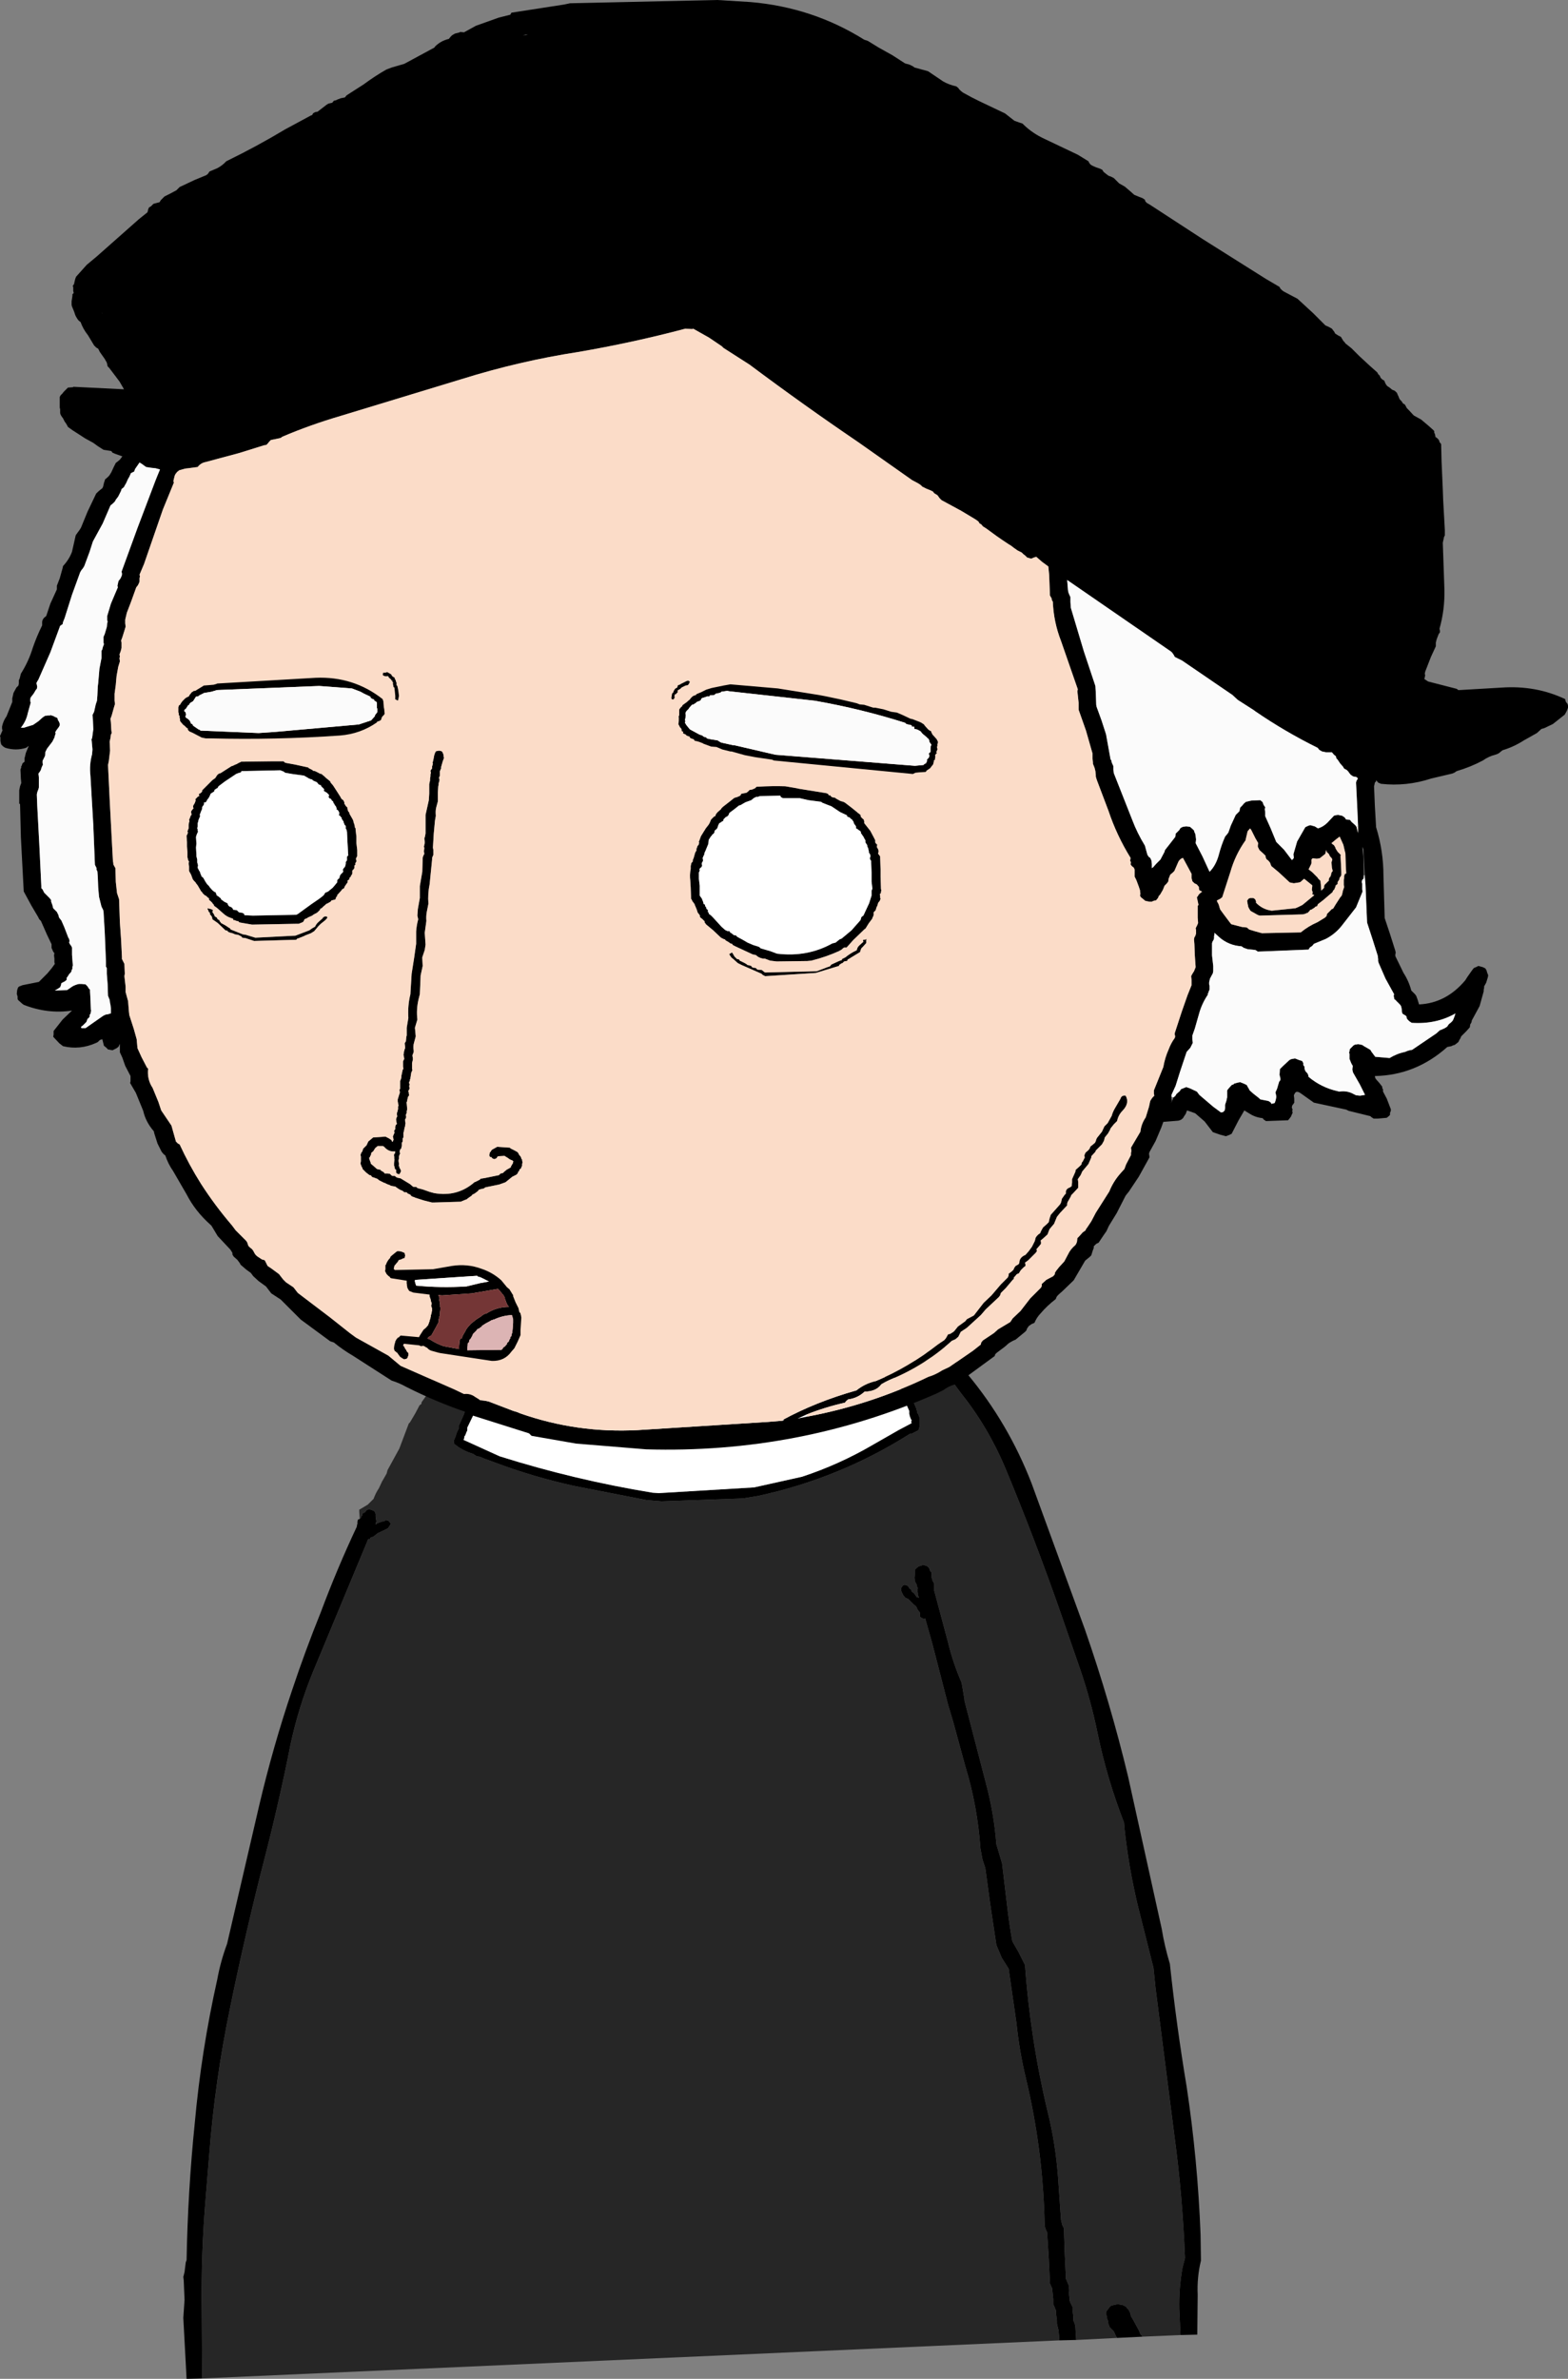 <?xml version="1.0" encoding="UTF-8" standalone="no"?>
<svg xmlns:xlink="http://www.w3.org/1999/xlink" height="290.6px" width="191.6px" xmlns="http://www.w3.org/2000/svg">
  <rect width="100%" height="100%" fill="#808080" stroke="none"/>
  <g transform="matrix(1.0, 0.0, 0.0, 1.0, -9.0, 85.5)">
    <path d="M63.5 80.15 L63.65 79.75 Q63.8 79.3 64.1 78.95 L64.3 78.45 64.75 77.95 65.3 77.35 65.4 77.25 65.65 77.2 65.95 77.2 65.95 77.15 66.55 77.3 67.0 77.6 Q67.15 77.95 67.55 77.95 L68.4 78.2 68.7 78.5 68.9 78.95 68.9 79.0 68.95 79.3 68.7 80.5 67.9 81.95 67.65 82.45 67.25 82.9 67.2 82.95 67.25 83.2 67.35 83.25 67.3 83.35 67.05 83.6 67.05 83.8 67.05 83.95 67.05 84.05 66.9 84.3 66.75 84.5 66.75 84.6 66.75 84.7 66.75 84.75 66.4 85.4 66.3 85.8 66.25 85.9 66.25 86.0 Q65.85 86.55 65.7 87.25 L65.05 88.7 65.05 88.85 65.05 88.95 65.05 89.05 Q64.8 89.45 64.7 89.9 L64.45 90.5 64.45 90.7 64.5 90.8 64.5 90.9 64.65 91.0 Q65.6 91.75 66.8 92.1 L67.25 92.4 67.6 92.45 68.35 92.75 69.45 93.15 Q74.1 94.9 79.05 96.0 L88.0 97.75 89.85 97.9 99.75 97.55 101.6 97.25 Q111.6 95.1 120.2 89.65 L120.5 89.6 121.25 89.2 121.3 88.95 121.35 88.85 121.4 88.7 121.35 88.5 121.35 88.05 121.35 87.7 121.35 87.65 121.2 87.25 121.05 87.05 121.05 86.85 121.0 86.75 121.0 86.65 120.25 84.85 119.75 82.9 120.1 82.95 124.3 83.05 125.25 83.1 126.4 84.65 Q129.75 88.85 131.85 93.85 135.55 102.75 138.7 111.8 L141.0 118.45 Q142.3 122.25 143.1 126.15 144.25 131.75 146.35 137.15 L146.4 137.8 Q146.9 142.5 148.0 147.15 L149.95 154.9 150.2 157.35 152.5 175.35 Q153.5 182.75 153.8 190.35 L153.5 191.5 Q153.05 194.0 153.1 196.55 L153.25 199.75 148.6 199.95 148.5 199.8 148.35 199.65 148.2 199.25 147.55 198.05 147.2 197.45 147.15 197.25 147.1 197.05 147.0 196.85 146.9 196.65 146.75 196.5 146.6 196.3 146.25 196.1 145.7 196.0 145.45 196.0 145.0 196.1 144.7 196.2 144.5 196.45 144.35 196.65 144.2 196.85 144.15 197.0 144.15 197.25 144.25 197.45 144.25 197.65 144.4 198.05 144.45 198.45 144.55 198.65 144.6 198.8 144.85 199.05 145.1 199.3 145.35 199.85 145.5 200.1 140.5 200.35 140.4 198.7 140.3 198.25 140.2 198.1 140.15 197.9 140.15 197.45 140.05 196.65 140.05 196.3 139.85 195.9 139.75 195.7 139.7 195.5 139.7 195.3 Q139.6 194.8 139.65 194.3 L139.6 193.7 139.45 193.35 139.35 193.1 139.25 192.9 139.1 189.7 139.0 186.7 138.8 186.3 138.7 185.9 138.65 185.7 138.3 180.65 Q138.0 176.4 137.0 172.4 134.9 163.6 134.25 154.55 L133.45 152.95 132.7 151.65 Q132.3 149.45 132.05 147.2 L131.45 142.15 131.05 140.8 130.75 139.8 Q130.45 135.95 129.45 132.25 L126.85 122.25 126.85 122.1 126.65 120.9 126.5 120.05 Q125.45 117.65 124.85 115.15 L123.15 108.8 123.15 108.4 123.15 108.2 123.15 107.95 122.95 107.6 122.9 107.35 122.8 107.15 122.85 106.95 122.85 106.8 122.8 106.55 122.65 106.4 122.6 106.2 122.5 106.0 122.25 105.8 121.75 105.65 121.75 105.7 121.25 105.85 121.0 106.05 120.8 106.25 120.8 106.65 120.75 107.25 120.8 107.7 121.0 108.05 121.05 108.3 121.15 108.5 121.1 108.85 121.15 109.1 121.15 109.3 121.3 109.7 121.1 109.6 121.0 109.6 120.95 109.5 120.7 109.15 120.45 108.95 120.4 108.9 120.35 108.8 120.35 108.7 120.2 108.6 120.1 108.5 119.95 108.25 119.75 108.15 119.55 108.1 119.4 108.15 119.3 108.2 119.25 108.3 119.1 108.5 119.1 108.6 119.1 108.7 119.1 108.8 119.35 109.35 119.65 109.7 119.8 109.75 120.0 109.85 120.7 110.55 Q121.0 110.7 121.1 111.1 L121.25 111.3 121.35 111.4 121.4 111.5 121.4 111.6 121.4 111.8 121.4 111.9 121.4 112.0 121.55 112.1 121.7 112.2 121.95 112.25 122.05 112.2 122.9 115.2 124.85 122.75 125.45 124.75 126.95 130.25 Q128.45 135.15 128.8 140.3 L129.05 141.65 129.4 142.7 130.0 147.1 130.75 152.1 131.4 153.65 132.25 155.0 133.2 161.6 Q133.55 165.0 134.35 168.35 136.45 177.1 136.65 186.2 L136.7 186.6 136.85 187.0 136.95 187.2 137.15 190.35 137.3 193.45 137.45 193.8 137.55 194.0 137.6 194.25 137.6 194.4 137.7 195.35 137.7 196.0 137.9 196.4 137.95 196.6 138.05 196.75 138.05 197.2 138.15 198.0 138.15 198.35 138.25 198.8 138.3 199.0 138.35 199.15 138.45 200.4 33.7 205.05 33.65 196.9 Q33.55 189.75 34.15 182.8 L34.55 177.9 Q35.25 168.7 37.15 159.6 39.05 150.35 41.4 141.25 43.15 134.45 44.5 127.6 45.5 122.95 47.3 118.6 L54.0 102.5 54.2 102.5 54.25 102.35 54.4 102.3 54.65 102.2 55.15 101.8 56.2 101.3 56.3 101.25 56.45 101.15 56.5 101.05 56.6 100.9 56.7 100.75 56.75 100.65 56.7 100.55 56.6 100.45 56.55 100.35 56.4 100.25 56.15 100.2 56.0 100.3 55.6 100.4 55.2 100.55 55.15 100.55 54.9 100.75 54.9 100.7 54.9 100.6 54.95 100.55 Q54.9 100.45 55.0 100.4 L54.95 100.1 54.9 99.75 54.9 99.45 54.85 99.3 54.8 99.2 54.75 99.1 54.4 98.95 54.05 98.85 54.1 98.9 53.95 98.9 53.9 98.95 Q53.8 98.95 53.75 99.05 L53.65 99.15 53.6 99.25 53.45 99.3 53.3 99.4 53.25 99.55 53.25 99.65 53.15 99.75 53.1 99.9 53.0 100.0 52.95 100.05 52.95 99.9 52.9 99.2 52.9 99.05 52.9 98.95 52.9 98.9 52.95 98.9 53.95 98.3 54.65 97.6 Q54.9 96.9 55.3 96.3 L55.7 95.45 55.85 95.2 56.25 94.5 56.35 94.1 57.8 91.45 58.95 88.4 59.0 88.35 59.1 88.25 59.75 87.15 60.25 86.2 60.35 86.1 60.5 86.0 60.5 85.85 60.55 85.75 61.3 84.7 61.65 83.95 61.65 83.85 61.85 83.4 61.85 83.2 61.85 83.05 61.85 82.9 61.8 82.75 61.85 82.6 61.9 82.4 61.95 82.25 62.15 82.05 62.3 81.9 62.55 81.6 62.65 81.45 62.7 81.25 62.8 81.1 62.95 80.95 63.05 80.85 63.1 80.8 63.4 80.45 63.5 80.15" fill="#262626" fill-rule="evenodd" stroke="none"/>
    <path d="M68.9 78.95 Q75.1 78.75 81.35 79.0 L100.25 79.9 116.5 80.7 118.1 80.65 118.0 80.55 117.95 80.45 117.9 80.3 117.9 80.1 118.0 79.75 118.0 79.5 118.05 79.4 118.15 79.35 118.25 79.3 118.4 79.25 118.65 79.35 118.75 79.45 118.85 79.55 118.9 79.65 118.9 79.75 118.9 79.8 118.9 79.9 118.9 80.0 119.05 80.3 119.15 80.65 119.3 80.65 123.15 80.8 122.95 80.5 122.2 79.75 121.6 79.35 121.4 79.15 121.3 79.05 120.9 78.95 120.55 78.75 120.45 78.6 120.3 78.35 120.25 78.15 120.25 78.0 120.4 77.55 120.55 77.3 120.75 77.2 Q120.75 77.1 120.85 77.15 L121.15 77.05 121.15 77.0 121.7 77.05 122.25 77.15 122.65 77.5 123.45 78.05 123.85 78.25 124.05 78.45 124.35 78.85 124.75 79.45 124.9 79.6 125.25 79.8 125.45 80.0 125.7 80.4 125.9 80.75 125.95 81.0 126.1 81.1 126.75 81.25 127.0 81.4 127.1 81.6 127.2 81.8 127.3 82.0 127.3 82.2 127.25 82.4 Q132.2 88.35 135.05 95.7 L141.55 113.5 Q144.65 122.4 146.85 131.55 L150.95 150.1 Q151.3 152.25 151.95 154.4 152.75 161.9 154.0 169.4 155.35 178.35 155.7 187.45 L155.75 190.65 Q155.25 192.7 155.35 194.85 L155.3 199.7 153.25 199.75 153.1 196.55 Q153.05 194.0 153.5 191.5 L153.8 190.35 Q153.5 182.75 152.5 175.35 L150.2 157.35 149.95 154.9 148.0 147.15 Q146.9 142.5 146.4 137.8 L146.35 137.15 Q144.25 131.75 143.1 126.15 142.3 122.25 141.0 118.45 L138.7 111.8 Q135.55 102.75 131.85 93.85 129.75 88.85 126.4 84.65 L125.25 83.1 124.3 83.05 120.1 82.95 119.75 82.9 120.25 84.85 121.0 86.65 121.0 86.75 121.05 86.85 121.05 87.05 121.2 87.25 121.35 87.65 121.35 87.7 121.35 88.05 121.35 88.5 121.4 88.7 121.35 88.85 121.3 88.95 121.25 89.2 120.5 89.6 120.2 89.65 Q111.6 95.1 101.6 97.25 L99.75 97.55 89.85 97.9 88.0 97.75 79.05 96.0 Q74.1 94.9 69.45 93.15 L68.35 92.75 67.6 92.45 67.25 92.4 66.8 92.1 Q65.6 91.75 64.65 91.0 L64.5 90.9 64.5 90.8 64.45 90.7 64.45 90.5 64.7 89.9 Q64.8 89.45 65.05 89.05 L65.05 88.95 65.05 88.85 65.05 88.7 65.7 87.25 Q65.85 86.55 66.25 86.0 L66.25 85.9 66.3 85.8 66.4 85.4 66.75 84.75 66.75 84.7 66.75 84.6 66.75 84.5 66.9 84.3 67.05 84.05 67.05 83.95 67.05 83.8 67.05 83.6 67.3 83.35 67.35 83.25 67.25 83.2 67.2 82.95 67.25 82.9 67.65 82.45 67.9 81.95 68.7 80.5 68.95 79.3 68.9 79.0 68.9 78.95 M148.6 199.95 L145.5 200.1 145.35 199.85 145.1 199.3 144.85 199.05 144.6 198.8 144.55 198.65 144.45 198.45 144.4 198.05 144.25 197.65 144.25 197.45 144.15 197.25 144.15 197.0 144.2 196.85 144.35 196.65 144.5 196.45 144.7 196.2 145.0 196.1 145.45 196.0 145.7 196.0 146.25 196.1 146.6 196.3 146.75 196.5 146.9 196.65 147.0 196.85 147.1 197.05 147.15 197.25 147.2 197.45 147.55 198.05 148.2 199.25 148.35 199.65 148.5 199.8 148.6 199.95 M140.5 200.35 L138.45 200.4 138.35 199.15 138.3 199.0 138.25 198.8 138.15 198.35 138.15 198.0 138.05 197.2 138.05 196.75 137.95 196.6 137.9 196.4 137.7 196.0 137.7 195.35 137.6 194.4 137.6 194.25 137.55 194.0 137.45 193.8 137.3 193.45 137.15 190.35 136.95 187.2 136.85 187.0 136.7 186.6 136.65 186.2 Q136.45 177.1 134.35 168.35 133.55 165.0 133.2 161.6 L132.25 155.0 131.4 153.65 130.75 152.1 130.0 147.1 129.4 142.7 129.05 141.65 128.8 140.3 Q128.45 135.15 126.95 130.25 L125.45 124.75 124.85 122.75 122.9 115.2 122.05 112.2 121.95 112.25 121.7 112.2 121.55 112.1 121.4 112.0 121.4 111.9 121.4 111.8 121.4 111.6 121.4 111.5 121.35 111.4 121.25 111.3 121.1 111.1 Q121.0 110.7 120.7 110.55 L120.0 109.85 119.8 109.75 119.65 109.7 119.35 109.35 119.1 108.8 119.1 108.7 119.1 108.6 119.1 108.5 119.25 108.3 119.3 108.2 119.4 108.15 119.55 108.1 119.75 108.15 119.95 108.25 120.1 108.5 120.2 108.6 120.35 108.7 120.35 108.8 120.4 108.9 120.45 108.95 120.7 109.15 120.95 109.5 121.0 109.6 121.1 109.6 121.3 109.7 121.15 109.3 121.15 109.1 121.1 108.85 121.15 108.5 121.05 108.3 121.0 108.05 120.8 107.7 120.75 107.25 120.8 106.65 120.8 106.25 121.0 106.05 121.25 105.85 121.75 105.7 121.75 105.65 122.25 105.8 122.5 106.0 122.6 106.2 122.65 106.4 122.8 106.55 122.85 106.8 122.85 106.95 122.8 107.15 122.9 107.35 122.95 107.6 123.15 107.95 123.15 108.2 123.15 108.4 123.15 108.8 124.85 115.15 Q125.45 117.65 126.5 120.05 L126.65 120.9 126.85 122.1 126.85 122.25 129.45 132.25 Q130.45 135.95 130.75 139.8 L131.05 140.8 131.45 142.15 132.05 147.2 Q132.3 149.45 132.7 151.65 L133.45 152.95 134.25 154.55 Q134.9 163.6 137.0 172.4 138.0 176.4 138.3 180.65 L138.65 185.7 138.7 185.9 138.8 186.3 139.0 186.7 139.1 189.7 139.25 192.9 139.35 193.1 139.45 193.35 139.6 193.7 139.65 194.3 Q139.6 194.8 139.7 195.3 L139.7 195.5 139.75 195.7 139.85 195.9 140.05 196.3 140.05 196.65 140.15 197.45 140.15 197.9 140.2 198.1 140.3 198.25 140.4 198.7 140.5 200.35 M33.7 205.05 L31.8 205.1 31.4 197.65 31.55 195.45 31.45 193.05 31.4 192.65 31.55 192.05 31.7 190.85 31.8 190.6 Q31.95 182.2 32.8 173.85 33.6 165.0 35.55 156.3 35.95 154.1 36.75 151.95 L40.65 135.15 Q42.35 127.9 44.7 120.95 46.3 116.15 48.2 111.45 50.2 106.1 52.6 101.0 L52.6 100.95 52.65 100.7 52.7 100.55 52.65 100.5 52.7 100.35 52.7 100.25 52.75 100.15 Q52.8 100.05 52.9 100.1 L52.95 100.05 53.0 100.0 53.1 99.9 53.15 99.75 53.25 99.65 53.25 99.55 53.3 99.4 53.45 99.3 53.6 99.25 53.65 99.15 53.75 99.05 Q53.8 98.95 53.9 98.95 L53.95 98.9 54.1 98.9 54.05 98.85 54.4 98.95 54.75 99.1 54.8 99.2 54.85 99.3 54.9 99.45 54.9 99.75 54.95 100.1 55.0 100.4 Q54.9 100.45 54.95 100.55 L54.9 100.6 54.9 100.7 54.9 100.75 55.15 100.55 55.2 100.55 55.6 100.4 56.0 100.3 56.15 100.2 56.4 100.25 56.55 100.35 56.6 100.45 56.7 100.55 56.75 100.65 56.7 100.75 56.6 100.9 56.5 101.05 56.45 101.15 56.3 101.25 56.2 101.3 55.15 101.8 54.65 102.2 54.4 102.3 54.25 102.35 54.2 102.5 54.0 102.5 47.3 118.6 Q45.5 122.95 44.5 127.6 43.15 134.45 41.4 141.25 39.05 150.35 37.15 159.6 35.25 168.7 34.55 177.9 L34.15 182.8 Q33.55 189.75 33.65 196.9 L33.7 205.05 M63.1 80.8 L63.5 80.15 63.4 80.45 63.1 80.8 M68.45 82.4 L68.35 82.6 68.3 82.75 68.2 82.85 68.2 82.95 68.15 83.05 68.2 83.05 68.35 83.1 68.4 83.2 68.5 83.4 68.45 83.6 Q68.35 83.65 68.4 83.75 L68.05 84.05 68.05 84.15 68.0 84.35 67.85 84.7 67.75 84.85 66.9 87.25 66.1 88.9 66.1 89.05 66.1 89.15 66.1 89.25 66.0 89.45 65.85 89.85 65.75 89.95 65.75 90.05 65.7 90.25 65.65 90.4 70.05 92.4 Q79.25 95.3 88.75 96.85 L89.5 96.9 101.15 96.2 107.0 94.9 Q111.55 93.4 115.65 91.0 L118.8 89.2 120.4 88.35 120.35 88.25 120.35 88.15 120.4 88.0 120.3 87.85 120.15 87.45 120.15 87.35 120.1 87.25 120.1 87.1 120.1 86.85 119.3 85.05 118.8 83.4 118.8 83.25 118.8 83.2 118.8 83.0 118.65 82.85 116.35 82.65 Q107.6 82.55 99.05 82.9 L93.15 82.95 87.7 82.75 85.85 82.65 Q77.15 82.05 68.45 82.35 L68.45 82.4" fill="#000000" fill-rule="evenodd" stroke="none"/>
    <path d="M68.45 82.4 L68.45 82.35 Q77.15 82.05 85.85 82.65 L87.7 82.75 93.15 82.95 99.05 82.9 Q107.6 82.55 116.35 82.65 L118.65 82.85 118.8 83.0 118.8 83.2 118.8 83.25 118.8 83.4 119.3 85.05 120.1 86.85 120.1 87.1 120.1 87.25 120.15 87.35 120.15 87.45 120.3 87.85 120.4 88.0 120.35 88.15 120.35 88.25 120.4 88.35 118.8 89.2 115.65 91.0 Q111.55 93.4 107.0 94.9 L101.15 96.2 89.5 96.9 88.75 96.85 Q79.25 95.3 70.05 92.4 L65.65 90.4 65.7 90.25 65.75 90.05 65.75 89.95 65.85 89.85 66.0 89.45 66.1 89.25 66.1 89.15 66.1 89.05 66.1 88.9 66.9 87.25 67.75 84.85 67.85 84.7 68.0 84.35 68.05 84.15 68.05 84.05 68.4 83.75 Q68.35 83.65 68.45 83.6 L68.5 83.4 68.4 83.2 68.35 83.1 68.2 83.05 68.15 83.05 68.2 82.95 68.2 82.85 68.3 82.75 68.35 82.6 68.45 82.4" fill="#ffffff" fill-rule="evenodd" stroke="none"/>
    <path d="M119.6 -77.75 L120.15 -77.6 120.55 -77.4 120.75 -77.25 122.4 -76.8 124.25 -75.55 Q124.95 -75.15 125.85 -74.95 L126.1 -74.75 126.2 -74.6 126.4 -74.4 126.65 -74.2 Q127.7 -73.6 128.75 -73.1 L131.8 -71.65 132.95 -70.75 133.5 -70.55 133.95 -70.4 134.15 -70.2 Q135.2 -69.2 136.6 -68.55 L140.7 -66.6 142.0 -65.8 142.1 -65.6 142.25 -65.4 142.5 -65.25 142.95 -65.05 143.4 -64.9 143.7 -64.75 143.85 -64.5 144.1 -64.3 144.3 -64.15 Q144.45 -64.0 144.7 -63.95 L145.1 -63.75 145.35 -63.5 145.75 -63.1 146.45 -62.7 147.15 -62.1 147.6 -61.7 148.2 -61.45 148.6 -61.3 148.9 -61.1 148.95 -60.9 149.15 -60.7 149.5 -60.5 155.95 -56.3 163.65 -51.45 165.35 -50.45 165.45 -50.25 165.65 -50.05 165.85 -49.9 167.55 -49.0 169.45 -47.25 170.95 -45.75 171.4 -45.55 171.75 -45.35 171.9 -45.15 172.05 -44.95 172.15 -44.75 172.55 -44.5 172.85 -44.35 173.0 -44.1 173.15 -43.85 173.3 -43.7 173.4 -43.55 174.15 -42.95 175.1 -42.0 176.4 -40.8 177.3 -40.0 177.4 -39.8 177.6 -39.6 177.7 -39.35 177.9 -39.15 178.15 -39.0 178.25 -38.75 178.35 -38.55 178.5 -38.35 178.8 -38.15 179.1 -37.9 179.45 -37.75 179.7 -37.5 179.8 -37.25 179.9 -37.05 179.95 -36.9 180.05 -36.7 180.25 -36.5 180.45 -36.2 180.65 -36.1 180.8 -35.85 180.9 -35.65 181.15 -35.4 181.75 -34.75 182.65 -34.25 183.6 -33.45 184.1 -33.0 184.25 -32.85 184.25 -32.65 184.35 -32.45 184.4 -32.15 184.4 -32.1 184.45 -32.1 184.7 -31.9 184.85 -31.7 184.9 -31.5 185.1 -31.25 185.15 -29.15 185.3 -25.7 185.35 -24.35 185.55 -20.75 185.55 -20.1 185.45 -19.9 185.4 -19.65 185.3 -19.2 185.5 -13.45 Q185.55 -11.0 184.9 -8.7 L184.95 -8.45 184.95 -8.25 184.8 -8.05 184.55 -7.4 184.45 -7.0 184.45 -6.8 184.45 -6.55 183.85 -5.25 183.15 -3.45 183.1 -3.2 183.15 -3.0 183.05 -2.55 183.5 -2.25 187.0 -1.35 187.2 -1.2 187.3 -1.2 192.45 -1.5 Q196.65 -1.8 200.25 -0.1 L200.3 0.1 200.35 0.25 200.55 0.5 200.6 0.7 200.6 0.95 200.55 1.1 200.45 1.35 200.2 1.8 198.75 2.95 197.7 3.45 197.35 3.55 196.8 4.05 195.2 4.95 Q193.95 5.75 192.6 6.15 L192.35 6.35 Q192.1 6.6 191.7 6.7 190.9 6.9 190.2 7.4 188.7 8.2 187.0 8.7 L186.7 8.9 186.45 9.0 183.9 9.6 Q180.85 10.6 177.75 10.25 L177.4 10.1 177.2 9.85 177.15 9.85 177.15 9.95 177.0 10.1 176.95 10.35 176.9 10.55 177.0 12.95 177.15 15.55 Q178.05 18.45 178.05 21.5 L178.2 26.65 178.85 28.6 179.5 30.65 179.55 30.9 179.5 31.05 179.5 31.3 180.5 33.35 Q181.15 34.35 181.45 35.5 L181.65 35.7 181.9 35.95 182.05 36.15 182.2 36.55 182.4 37.2 Q185.7 37.05 188.05 34.25 L188.3 33.85 188.9 33.0 189.1 32.75 189.35 32.65 189.65 32.5 190.2 32.65 190.5 32.8 190.65 33.05 190.7 33.25 190.85 33.65 190.8 33.9 190.6 34.55 190.35 35.0 190.35 35.2 190.3 35.4 190.3 35.6 189.8 37.4 188.85 39.15 188.8 39.4 188.65 39.65 188.6 40.0 188.15 40.5 187.55 41.1 187.45 41.35 187.35 41.5 187.2 41.8 186.95 42.0 186.75 42.15 Q186.5 42.2 186.35 42.3 L185.85 42.4 Q182.0 45.85 177.0 45.95 L177.05 46.2 177.15 46.35 177.55 46.8 177.9 47.25 177.9 47.4 178.0 47.6 178.0 47.85 178.45 48.7 178.95 50.0 178.95 50.2 178.85 50.45 178.85 50.7 178.7 50.85 178.45 51.05 177.35 51.15 176.85 51.15 176.55 50.95 176.45 50.85 173.8 50.2 173.5 50.05 169.55 49.2 168.0 48.1 Q167.4 47.65 167.2 48.1 L167.1 48.3 167.15 48.7 167.15 49.2 167.05 49.35 166.9 49.55 166.85 49.8 166.95 50.05 166.9 50.2 166.95 50.45 166.85 50.65 166.75 50.9 166.6 51.1 166.4 51.35 163.7 51.45 163.4 51.25 163.3 51.1 Q162.4 51.0 161.7 50.55 L161.05 50.15 160.35 51.35 159.5 53.0 159.3 53.1 159.2 53.15 158.8 53.3 158.05 53.1 157.2 52.8 156.2 51.5 155.05 50.5 154.5 50.3 154.05 50.15 153.95 50.4 153.9 50.55 153.7 50.85 153.55 51.1 153.3 51.3 153.0 51.4 151.15 51.55 150.9 52.25 150.2 53.9 149.45 55.25 149.4 55.45 149.45 55.75 149.45 55.9 148.15 58.25 146.95 60.05 146.55 60.55 145.45 62.7 144.5 64.25 144.2 64.9 143.85 65.4 143.25 66.3 142.95 66.45 142.65 66.75 142.65 66.95 142.5 67.35 142.35 67.85 142.15 68.05 141.6 68.5 140.2 70.9 138.8 72.25 138.4 72.6 138.2 72.8 138.1 72.95 138.0 73.2 Q136.95 74.0 136.15 74.95 135.7 75.4 135.4 76.1 L135.05 76.25 134.7 76.5 134.5 76.8 134.4 77.05 134.25 77.2 133.1 78.15 Q132.7 78.3 132.25 78.6 L131.8 79.0 130.8 79.75 130.6 79.95 130.55 80.15 127.0 82.75 Q126.5 83.05 126.05 83.55 125.1 83.7 124.3 84.3 L123.4 84.75 Q106.65 92.1 87.95 91.55 L79.4 90.85 73.95 89.9 73.65 89.6 66.85 87.45 66.1 87.05 Q62.25 85.75 58.6 83.9 57.8 83.45 56.85 83.15 L52.1 80.1 Q50.9 79.4 49.8 78.5 L49.35 78.35 45.75 75.7 43.3 73.25 42.15 72.5 41.5 71.65 40.6 71.0 39.95 70.4 39.8 70.2 39.65 70.0 39.1 69.6 38.4 69.0 38.3 68.8 38.0 68.4 37.55 68.0 37.4 67.75 37.4 67.55 37.15 67.15 35.6 65.5 34.85 64.25 34.7 64.1 Q32.85 62.45 31.8 60.4 L30.15 57.55 Q29.55 56.7 29.2 55.65 L29.0 55.5 28.75 55.2 28.25 54.2 27.85 52.95 27.8 52.7 Q26.8 51.55 26.5 50.2 L25.6 48.0 24.9 46.8 24.95 46.6 24.95 46.4 24.95 45.95 24.3 44.7 23.95 43.7 23.65 43.05 23.65 42.05 23.6 42.1 23.5 42.35 23.25 42.55 23.05 42.65 22.75 42.8 22.2 42.7 21.95 42.45 21.7 42.25 21.65 42.05 21.6 41.85 21.5 41.45 21.2 41.55 20.95 41.8 20.75 41.9 Q18.75 42.8 16.7 42.3 L16.25 41.95 15.5 41.15 15.55 40.9 15.55 40.7 15.55 40.45 16.65 39.05 17.8 37.95 Q14.85 38.4 11.9 37.25 L11.7 37.1 11.2 36.65 11.15 36.5 11.15 36.25 11.05 35.9 11.1 35.45 11.2 35.15 Q11.3 35.0 11.5 34.95 L11.75 34.85 13.75 34.45 14.8 33.4 15.3 32.8 15.7 32.25 15.65 32.05 15.65 31.6 15.6 31.2 15.65 30.95 15.5 30.75 15.3 30.3 15.3 30.1 15.3 29.85 14.75 28.7 14.0 27.0 13.8 26.8 13.65 26.5 12.85 25.15 11.9 23.4 11.55 16.75 11.45 12.7 11.35 12.7 11.35 11.25 11.35 11.05 11.4 10.8 11.45 10.55 11.6 10.15 11.55 9.6 11.5 8.5 11.6 8.25 Q11.55 8.1 11.65 8.05 L11.75 7.75 12.0 7.55 12.0 7.35 12.0 7.1 12.05 6.95 12.15 6.5 12.5 5.65 12.45 5.65 12.2 5.85 Q10.95 6.25 9.65 5.85 L9.4 5.7 9.15 5.45 9.1 5.25 9.05 5.0 9.05 4.6 9.0 4.4 9.1 4.2 9.2 3.95 9.3 3.75 9.25 3.5 9.25 3.25 Q9.4 2.55 9.8 2.0 L10.5 0.25 10.5 0.0 10.5 -0.2 10.55 -0.4 10.65 -0.85 11.0 -1.5 11.25 -1.75 11.3 -2.0 11.3 -2.15 11.3 -2.4 11.4 -2.6 11.45 -2.8 11.5 -3.0 11.55 -3.2 Q12.5 -4.7 13.0 -6.35 13.5 -7.8 14.15 -9.1 L14.15 -9.35 14.15 -9.55 14.2 -9.75 14.35 -10.0 14.65 -10.25 15.15 -11.75 15.95 -13.5 15.95 -13.7 15.95 -13.95 16.3 -14.85 16.65 -16.1 16.7 -16.35 Q17.45 -17.15 17.8 -18.1 L18.25 -20.1 18.35 -20.25 18.75 -20.8 18.9 -21.05 19.7 -23.0 20.75 -25.2 21.0 -25.45 21.3 -25.7 21.5 -25.85 21.6 -26.05 21.7 -26.5 21.85 -26.95 22.1 -27.15 22.15 -27.2 22.35 -27.4 22.6 -27.8 22.9 -28.45 23.15 -28.95 23.35 -29.1 23.65 -29.35 23.95 -29.75 23.1 -30.05 22.75 -30.2 22.6 -30.4 22.3 -30.45 21.65 -30.55 20.95 -31.0 20.4 -31.4 19.4 -31.95 17.85 -32.95 17.3 -33.35 17.2 -33.55 17.05 -33.8 16.9 -34.0 16.8 -34.2 16.7 -34.4 16.55 -34.6 16.4 -34.85 16.35 -35.05 16.35 -35.3 16.35 -35.5 16.3 -35.7 16.3 -35.9 16.3 -36.15 16.3 -36.35 16.3 -36.55 16.3 -37.0 16.4 -37.2 16.6 -37.4 16.8 -37.65 17.05 -37.9 17.3 -38.15 17.95 -38.2 17.95 -38.25 24.0 -37.95 24.15 -37.95 23.6 -38.9 22.35 -40.55 22.15 -40.75 22.1 -41.0 22.05 -41.2 21.8 -41.65 21.2 -42.5 21.0 -42.9 20.75 -43.05 20.5 -43.3 19.75 -44.55 Q19.15 -45.3 18.85 -46.15 L18.6 -46.35 18.45 -46.55 18.3 -46.8 18.2 -47.0 18.05 -47.45 17.8 -48.05 17.75 -48.25 17.75 -48.7 17.85 -49.35 17.85 -49.55 18.0 -49.7 18.0 -49.75 17.95 -49.95 17.95 -50.35 17.9 -50.6 18.05 -50.8 18.1 -51.05 18.2 -51.45 18.3 -51.7 19.6 -53.15 20.8 -54.15 26.0 -58.75 27.0 -59.55 27.05 -59.65 27.1 -59.9 27.2 -60.15 27.45 -60.3 27.75 -60.6 28.5 -60.8 28.65 -61.05 28.85 -61.25 29.1 -61.5 29.8 -61.85 30.55 -62.25 30.95 -62.65 32.75 -63.5 34.2 -64.1 34.4 -64.25 34.6 -64.55 35.55 -64.95 Q36.2 -65.3 36.65 -65.8 40.35 -67.6 43.85 -69.7 L47.0 -71.4 47.15 -71.45 47.25 -71.65 47.5 -71.8 47.8 -71.85 48.9 -72.7 49.15 -72.85 49.6 -72.95 49.8 -73.2 50.05 -73.25 50.25 -73.35 50.65 -73.5 51.15 -73.6 51.35 -73.85 53.45 -75.2 Q54.8 -76.2 56.2 -77.0 L56.85 -77.25 58.4 -77.7 62.1 -79.7 62.1 -79.75 Q62.8 -80.5 63.85 -80.75 L64.05 -81.0 64.25 -81.2 64.6 -81.4 65.2 -81.55 65.2 -81.6 65.7 -81.55 67.15 -82.35 69.95 -83.35 71.35 -83.7 71.5 -83.95 77.95 -84.95 78.65 -85.1 96.65 -85.5 100.7 -85.25 Q108.3 -84.6 114.6 -80.65 L115.05 -80.5 116.35 -79.7 118.05 -78.75 119.6 -77.75 M73.25 -81.2 L73.5 -81.3 72.9 -81.2 73.25 -81.2 M107.65 87.55 Q115.4 86.1 122.45 82.7 123.3 82.45 124.15 81.9 L125.0 81.5 127.9 79.5 128.85 78.75 128.9 78.5 129.1 78.25 130.45 77.35 130.95 76.9 131.7 76.45 132.45 76.0 132.75 75.55 133.7 74.65 134.9 73.1 136.05 71.95 136.2 71.8 136.3 71.6 136.3 71.35 136.85 70.85 137.7 70.4 137.9 70.15 137.9 70.0 138.05 69.75 138.45 69.25 139.05 68.6 139.5 67.75 Q139.8 67.1 140.4 66.6 L140.5 66.45 140.6 66.2 140.65 65.75 140.85 65.55 141.3 65.05 141.65 64.8 141.7 64.65 141.85 64.45 142.35 63.7 142.9 62.65 144.55 60.05 Q145.05 58.8 145.95 57.8 L146.4 57.3 146.6 56.75 147.2 55.6 147.2 55.35 147.25 55.1 147.2 54.7 147.7 53.85 148.35 52.75 Q148.45 51.8 149.0 51.0 L149.4 49.7 149.55 49.0 149.7 48.75 149.85 48.55 150.05 48.35 150.0 48.1 150.0 47.95 150.0 47.7 151.15 44.85 Q151.35 43.7 151.8 42.7 152.1 41.9 152.55 41.3 L152.6 41.1 152.55 40.9 152.55 40.7 153.4 38.1 154.1 36.1 154.6 34.85 154.6 34.65 154.6 34.2 154.55 33.75 154.65 33.55 154.8 33.3 154.9 33.15 155.0 32.9 155.1 32.65 155.0 31.2 154.95 29.85 154.9 29.25 154.95 29.0 155.05 28.85 155.15 28.55 155.15 28.35 155.15 28.1 155.1 27.9 155.2 27.7 155.3 27.5 155.4 27.25 155.35 26.6 155.35 25.55 155.35 25.15 155.45 25.05 155.25 24.1 155.35 24.0 155.5 23.75 155.85 23.45 155.9 23.45 155.85 23.4 155.55 23.25 155.5 23.0 155.5 22.85 155.25 22.55 154.95 22.4 154.7 22.15 154.65 21.95 154.6 21.75 154.6 21.25 154.2 20.5 153.55 19.3 Q153.2 19.4 153.0 19.75 L152.5 20.9 152.3 21.1 152.0 21.35 151.9 21.6 151.8 21.85 151.75 22.2 151.55 22.45 151.3 22.7 151.1 23.2 150.75 23.8 150.6 23.95 150.5 24.2 150.25 24.5 Q150.0 24.5 149.75 24.65 L149.45 24.65 148.95 24.55 148.65 24.3 148.4 24.1 148.3 23.9 148.35 23.7 148.3 23.25 148.15 22.8 147.85 22.0 147.65 21.6 147.65 21.35 147.65 21.2 147.65 20.75 147.55 20.5 147.3 20.3 147.15 20.1 147.2 19.85 147.1 19.65 147.15 19.3 Q145.45 16.55 144.45 13.55 L143.05 9.85 142.95 9.55 142.9 9.35 142.9 9.15 142.85 8.7 142.8 8.5 142.75 8.3 142.55 7.8 142.55 7.65 142.5 7.15 142.5 6.55 141.7 3.75 140.8 1.2 140.8 0.35 140.65 -1.05 140.7 -1.3 138.65 -7.2 Q137.75 -9.5 137.65 -12.0 L137.55 -12.15 137.5 -12.4 137.3 -12.75 137.2 -15.3 137.1 -16.3 136.35 -16.85 135.6 -17.5 135.55 -17.45 135.35 -17.4 135.0 -17.25 134.5 -17.4 134.25 -17.65 134.05 -17.8 133.85 -18.0 133.35 -18.25 132.85 -18.6 132.6 -18.8 Q132.35 -18.95 132.2 -19.05 L131.45 -19.55 130.8 -20.0 129.5 -20.95 Q129.25 -21.1 129.1 -21.2 L128.9 -21.45 128.7 -21.55 128.55 -21.8 128.2 -22.05 126.45 -23.1 124.05 -24.4 123.8 -24.65 123.7 -24.8 123.55 -25.0 123.15 -25.25 123.0 -25.45 122.7 -25.6 122.2 -25.8 121.7 -26.05 121.5 -26.25 121.2 -26.45 120.45 -26.85 113.85 -31.5 Q107.15 -36.05 100.6 -40.95 L97.4 -43.0 97.2 -43.2 95.65 -44.25 93.7 -45.35 93.6 -45.3 92.75 -45.35 Q86.35 -43.65 79.65 -42.5 72.5 -41.4 65.45 -39.2 L50.65 -34.7 Q46.9 -33.6 43.5 -32.15 L43.3 -32.0 42.85 -31.9 42.1 -31.75 41.9 -31.55 41.7 -31.3 41.55 -31.15 41.25 -31.1 38.2 -30.15 34.1 -29.05 Q33.55 -28.95 33.15 -28.45 L31.6 -28.25 30.9 -28.05 30.65 -27.85 30.45 -27.6 30.35 -27.4 30.3 -27.2 30.25 -27.0 30.2 -26.8 30.2 -26.65 30.25 -26.55 28.9 -23.25 26.6 -16.6 26.05 -15.3 26.1 -15.1 26.05 -14.85 26.05 -14.6 26.05 -14.45 25.95 -14.2 25.85 -14.0 25.65 -13.75 25.0 -11.95 24.5 -10.65 24.3 -9.8 24.3 -9.55 24.3 -9.35 24.35 -8.95 24.2 -8.45 23.95 -7.65 23.8 -7.25 23.85 -7.0 23.85 -6.75 23.85 -6.35 23.8 -6.15 23.75 -5.95 23.6 -5.55 23.65 -5.3 23.6 -5.1 23.65 -4.7 23.45 -4.05 23.25 -2.95 23.2 -2.45 23.15 -1.85 23.0 -0.75 23.0 -0.55 23.0 -0.35 23.0 0.1 23.05 0.5 22.9 1.0 22.65 1.9 22.5 2.3 22.55 2.75 22.6 3.65 22.65 4.05 22.55 4.25 22.5 4.65 22.4 5.1 22.45 6.2 22.3 7.45 22.2 7.95 22.4 12.15 22.65 16.9 22.8 19.7 22.85 19.95 22.85 20.1 23.1 20.55 23.15 22.25 23.3 23.6 23.55 24.35 23.65 27.2 23.8 29.35 23.9 31.4 23.9 31.65 24.0 31.85 24.2 32.25 24.25 33.45 24.2 33.75 24.35 35.05 24.35 35.7 24.65 36.8 24.75 38.05 24.8 38.5 25.35 40.2 25.7 41.45 25.8 42.55 26.3 43.65 26.95 44.9 27.1 45.05 Q26.95 46.35 27.65 47.4 L28.35 49.1 28.7 50.15 29.95 52.0 30.3 53.25 30.5 53.95 30.75 54.2 30.95 54.3 Q32.1 56.8 33.55 59.1 35.25 61.75 37.35 64.2 L37.8 64.8 38.25 65.25 38.9 65.9 39.05 66.05 39.2 66.25 39.35 66.7 39.55 66.9 39.8 67.1 39.95 67.3 40.05 67.5 40.2 67.75 40.4 67.95 41.0 68.35 41.35 68.45 41.45 68.65 41.6 68.95 41.7 69.15 42.15 69.45 43.1 70.15 43.25 70.35 43.6 70.8 43.75 70.95 43.95 71.15 44.85 71.75 45.05 72.0 45.2 72.2 45.4 72.45 49.35 75.45 51.75 77.35 52.5 77.9 56.45 80.1 57.95 81.35 64.55 84.25 65.7 84.8 Q66.45 84.7 67.05 85.15 L67.7 85.55 68.2 85.6 68.7 85.7 71.7 86.85 72.2 87.0 72.55 87.15 Q79.5 89.6 86.95 89.2 L102.85 88.2 104.65 88.05 104.85 87.95 104.65 87.95 Q108.7 85.75 113.65 84.35 114.7 83.5 116.05 83.2 120.0 81.55 123.6 78.75 L124.4 78.2 124.6 77.95 124.85 77.5 125.1 77.45 125.5 77.2 125.65 77.05 126.05 76.55 126.95 75.9 127.15 75.65 128.0 75.2 129.2 73.65 130.15 72.75 131.3 71.4 132.15 70.55 132.25 70.3 132.25 70.1 132.65 69.8 132.85 69.6 Q132.9 69.4 133.1 69.15 L133.45 68.95 133.55 68.8 Q133.55 68.1 134.3 67.8 L134.7 67.35 135.1 66.8 135.45 66.1 135.55 65.7 Q135.75 65.35 136.1 65.15 L136.2 64.9 136.45 64.45 136.9 64.05 137.15 63.8 137.25 63.35 137.4 62.9 138.2 62.0 138.55 61.6 138.65 61.4 138.7 61.2 138.75 60.95 139.1 60.45 139.25 60.3 Q139.15 59.75 139.75 59.55 L139.95 59.4 140.0 58.95 140.0 58.55 140.2 58.1 140.4 57.65 140.45 57.4 140.9 57.0 141.15 56.75 Q141.15 56.5 141.3 56.4 L141.55 55.9 141.5 55.65 141.6 55.4 141.65 55.3 142.0 55.0 142.15 54.8 142.25 54.55 142.45 54.4 142.8 54.1 142.9 53.9 142.95 53.7 143.05 53.5 143.65 52.75 143.95 52.1 144.15 51.9 144.35 51.7 144.85 50.8 Q144.95 50.4 145.2 49.95 L145.9 48.75 Q146.05 48.25 146.55 48.35 147.05 49.25 146.2 50.15 145.65 50.7 145.5 51.45 L145.1 51.85 144.7 52.35 144.65 52.5 144.4 52.95 144.2 53.2 144.0 53.45 143.9 53.85 143.65 54.3 142.9 55.05 142.85 55.2 142.35 55.75 142.35 55.9 142.0 56.7 141.25 57.6 141.05 58.05 140.7 58.55 140.75 58.9 140.75 59.35 140.75 59.6 140.1 60.3 139.9 60.5 139.85 60.65 139.6 61.1 139.45 61.35 139.4 61.55 139.4 61.75 138.55 62.65 138.15 63.15 137.8 64.0 137.25 64.65 137.15 64.9 137.0 65.3 136.45 65.8 136.15 66.05 136.2 66.2 136.2 66.45 136.0 66.7 135.65 67.1 135.7 67.35 135.55 67.55 134.65 68.45 134.25 68.75 134.3 68.95 134.3 69.15 134.1 69.3 133.75 69.65 133.65 69.8 133.5 70.05 133.25 70.15 132.95 70.5 Q132.85 70.55 132.9 70.7 L132.7 70.9 131.9 71.85 131.3 72.45 131.2 72.75 131.05 72.95 129.45 74.45 128.85 75.15 127.15 76.7 126.4 77.2 126.3 77.4 126.1 77.8 125.75 78.1 125.3 78.3 Q122.0 81.3 117.75 83.05 117.2 83.3 116.7 83.6 116.05 84.5 114.65 84.5 113.8 85.3 112.65 85.45 L112.4 85.65 112.25 85.85 Q109.8 86.4 107.55 87.3 L106.45 87.8 107.65 87.55 M174.95 15.45 L174.85 13.15 174.7 10.1 174.75 9.9 174.9 9.65 174.9 9.55 174.7 9.4 174.65 9.4 174.35 9.35 174.05 9.15 173.85 8.9 173.75 8.75 173.55 8.55 173.25 8.4 173.1 8.15 172.75 7.75 172.45 7.3 172.3 7.15 172.25 6.95 172.25 6.9 172.0 6.7 171.75 6.4 171.05 6.4 170.55 6.3 170.2 6.1 170.05 5.9 170.0 5.85 Q166.05 3.9 162.4 1.4 L162.2 1.25 160.25 0.0 159.6 -0.6 153.45 -4.8 152.55 -5.25 152.45 -5.45 152.25 -5.75 152.1 -5.9 144.55 -11.1 139.4 -14.65 139.5 -13.4 139.55 -13.15 139.6 -13.0 139.8 -12.55 139.8 -12.35 139.8 -11.95 139.85 -11.25 141.45 -5.9 142.85 -1.7 142.9 -0.85 142.95 0.6 143.0 0.85 143.6 2.5 144.15 4.2 144.7 7.25 144.8 7.4 144.85 7.65 145.05 8.1 145.05 8.25 145.05 8.5 145.1 8.95 147.35 14.65 Q147.95 16.25 148.9 17.8 L149.2 18.9 149.35 19.15 149.55 19.3 149.65 19.5 149.7 19.65 149.75 20.05 149.75 20.55 149.9 20.45 150.3 20.0 150.5 19.8 150.8 19.5 151.3 18.55 151.35 18.35 151.9 17.65 152.6 16.75 152.65 16.55 152.65 16.35 152.9 16.1 153.1 15.9 153.25 15.65 153.55 15.5 153.95 15.45 154.4 15.5 154.7 15.75 154.9 15.95 154.95 16.15 155.05 16.35 155.1 16.65 155.15 17.05 155.1 17.5 155.95 19.15 156.8 21.0 Q157.6 20.2 157.95 18.85 158.25 17.7 158.7 16.7 L158.95 16.4 159.1 16.2 159.4 15.35 160.0 14.05 160.3 13.75 160.45 13.6 160.5 13.35 160.55 13.15 160.8 12.9 161.0 12.65 161.25 12.45 161.9 12.3 163.0 12.25 163.3 12.5 163.35 12.7 163.45 12.9 163.6 13.1 163.55 13.35 163.6 13.75 163.6 14.2 164.25 15.65 164.95 17.35 165.9 18.3 166.85 19.55 166.95 19.5 167.1 19.3 167.05 18.85 167.5 17.3 168.5 15.55 168.8 15.4 169.1 15.3 169.65 15.45 169.9 15.6 170.05 15.7 Q170.7 15.5 171.2 15.0 L172.0 14.15 172.15 14.1 172.5 14.05 173.0 14.15 173.3 14.35 173.45 14.55 173.45 14.6 173.95 14.65 174.15 14.9 174.6 15.3 174.75 15.5 174.9 16.1 174.9 16.15 175.0 16.3 174.95 16.1 174.95 15.45 M175.75 21.4 L175.6 18.25 175.5 17.95 175.5 18.25 175.6 19.1 175.65 21.45 175.65 21.65 175.6 21.85 175.45 22.0 175.4 22.25 175.45 22.45 175.45 22.7 175.45 23.15 175.5 23.4 174.7 25.35 173.1 27.4 Q172.25 28.55 171.0 29.2 L169.55 29.8 169.35 30.05 169.05 30.25 168.9 30.5 162.7 30.75 162.4 30.55 161.45 30.45 161.0 30.3 160.7 30.1 Q159.15 30.0 158.0 29.0 L157.4 28.45 157.4 28.65 157.35 28.85 157.35 29.1 157.3 29.3 157.15 29.55 157.1 29.75 157.1 31.2 157.25 32.5 157.25 33.15 157.2 33.4 156.85 34.05 156.75 34.5 156.75 34.75 156.8 34.9 156.8 35.4 156.7 35.6 156.65 35.8 Q156.55 35.85 156.6 36.0 155.85 37.1 155.5 38.4 L155.0 40.15 154.7 41.0 154.7 41.2 154.7 41.45 154.75 41.9 154.65 42.1 154.45 42.5 154.0 43.0 153.2 45.4 152.65 47.15 152.15 48.25 152.15 48.5 152.15 48.75 152.2 48.9 152.15 49.15 152.05 49.25 152.2 49.05 152.4 48.55 152.6 48.4 152.75 48.15 153.2 47.75 Q153.25 47.55 153.45 47.5 L153.95 47.3 154.4 47.45 155.25 47.85 155.4 48.05 155.55 48.25 157.25 49.7 158.2 50.4 158.45 50.35 158.65 50.15 158.7 49.9 158.7 49.7 158.7 49.45 158.75 49.3 158.85 49.0 158.95 48.55 158.95 48.4 158.95 48.15 158.95 47.7 159.1 47.5 159.5 47.05 159.75 46.95 Q159.8 46.85 159.9 46.85 L160.25 46.75 160.55 46.7 161.05 46.9 161.35 47.05 161.45 47.25 161.6 47.5 161.7 47.7 162.15 48.1 162.85 48.65 163.0 48.8 164.0 49.0 164.3 49.2 164.35 49.35 164.75 49.25 164.85 49.0 164.9 48.8 164.95 48.55 164.95 48.4 164.9 48.15 164.85 47.95 165.05 47.5 165.3 46.65 165.45 46.45 165.45 46.2 165.35 45.8 165.4 45.1 165.8 44.7 166.5 44.05 Q166.65 43.9 166.95 43.85 L167.25 43.8 167.75 44.0 168.1 44.1 168.25 44.35 168.25 44.6 168.4 44.8 168.4 45.0 168.45 45.2 168.55 45.4 168.75 45.6 168.85 45.8 168.9 46.05 Q170.45 47.35 172.45 47.8 L172.65 47.85 Q173.6 47.7 174.4 48.15 L174.7 48.3 175.2 48.35 175.8 48.25 175.15 46.95 174.35 45.55 174.3 45.4 174.25 45.15 174.3 44.7 174.2 44.55 174.1 44.35 173.9 43.85 173.9 43.7 173.9 43.3 173.9 43.25 173.85 43.1 173.9 42.9 173.95 42.65 174.15 42.45 174.2 42.4 174.4 42.2 174.6 42.1 174.7 42.1 174.95 42.05 175.45 42.15 175.75 42.35 175.85 42.4 176.45 42.75 176.6 43.0 176.9 43.4 177.05 43.6 178.8 43.75 Q179.7 43.2 180.7 43.0 181.1 42.8 181.55 42.75 L184.5 40.75 184.95 40.35 185.1 40.3 185.55 40.1 185.85 39.9 Q186.0 39.6 186.25 39.45 L186.5 39.2 186.6 39.0 186.7 38.75 186.85 38.3 Q184.5 39.65 181.5 39.45 L181.2 39.25 181.0 39.05 180.9 38.9 180.85 38.65 Q180.7 38.5 180.55 38.45 L180.35 38.3 180.3 38.05 180.3 37.85 180.2 37.4 180.05 37.2 179.6 36.75 Q179.5 36.6 179.4 36.6 L179.35 36.4 179.3 36.15 179.35 35.95 178.3 34.05 177.45 32.1 177.4 31.9 177.4 31.65 177.35 31.25 176.75 29.35 176.05 27.2 175.85 22.5 175.75 21.4 M172.3 17.0 L171.7 17.5 171.8 17.6 172.0 17.75 172.1 17.9 172.15 18.0 172.2 18.1 172.2 18.15 172.45 18.55 172.85 18.95 172.8 19.05 172.85 19.95 172.9 21.0 172.9 21.3 172.9 21.4 172.85 21.5 172.8 21.6 172.7 21.7 172.65 21.95 172.45 22.25 172.45 22.5 172.35 22.55 172.25 22.65 Q172.15 22.7 172.2 22.8 L172.15 22.9 172.1 23.0 172.05 23.15 171.9 23.3 171.85 23.4 171.85 23.45 171.75 23.55 170.7 24.45 170.05 24.95 170.0 25.05 169.95 25.2 169.75 25.25 169.6 25.4 169.35 25.55 169.3 25.6 169.1 25.65 169.0 25.8 168.9 25.9 168.8 26.0 168.75 26.05 Q168.6 26.0 168.6 26.1 L168.2 26.2 162.95 26.35 162.75 26.3 162.7 26.25 162.65 26.25 162.3 26.05 161.85 25.8 161.75 25.7 161.7 25.6 161.55 25.35 161.55 25.3 161.5 25.2 161.5 25.05 161.45 24.95 161.45 24.85 161.4 24.6 161.4 24.5 161.45 24.45 161.55 24.3 161.75 24.2 161.9 24.2 162.15 24.2 162.3 24.3 162.4 24.4 162.45 24.55 162.5 24.7 162.45 24.75 Q163.25 25.6 164.4 25.75 L167.3 25.45 167.65 25.3 168.15 25.05 169.6 23.85 169.5 23.8 169.35 23.75 169.4 23.5 169.3 23.2 169.35 22.75 169.35 22.65 168.55 22.0 168.35 21.85 167.9 22.25 167.75 22.3 167.4 22.35 167.1 22.4 166.6 22.3 165.25 21.05 164.35 20.3 164.25 20.05 164.2 19.9 164.0 19.65 163.75 19.45 163.65 19.2 163.65 19.05 163.4 18.8 162.9 18.35 162.8 18.15 162.7 17.95 162.7 17.75 162.75 17.5 162.4 16.9 161.9 15.9 161.75 15.7 161.45 16.05 161.25 16.9 161.2 17.15 Q159.95 18.9 159.35 21.0 L158.35 24.1 158.1 24.3 157.8 24.45 157.7 24.5 157.75 24.7 157.85 24.85 157.95 25.1 158.0 25.3 158.1 25.6 158.5 26.15 159.25 27.15 159.45 27.4 160.8 27.75 161.35 27.8 161.65 28.05 162.3 28.25 163.2 28.5 167.95 28.4 Q168.85 27.65 170.0 27.15 L170.9 26.6 171.1 26.4 171.15 26.15 171.35 25.95 171.6 25.7 Q171.7 25.55 171.9 25.5 L172.2 25.0 172.75 24.15 172.95 23.9 173.0 23.75 173.1 23.3 173.25 22.85 173.2 22.6 173.2 22.4 173.2 22.0 173.25 21.75 173.25 21.5 173.35 21.25 173.5 21.2 173.45 20.3 173.4 18.75 173.3 18.35 173.15 17.7 172.7 16.7 172.3 17.0 M171.7 19.3 L171.6 19.2 171.55 19.15 171.45 19.0 171.4 18.85 171.3 18.75 171.2 18.65 171.1 18.55 171.1 18.45 171.05 18.35 171.0 18.55 170.95 18.8 170.45 19.2 170.25 19.35 169.9 19.4 169.4 19.35 169.25 19.5 169.25 19.7 169.25 19.95 169.2 20.1 169.1 20.3 168.9 20.7 169.35 21.05 170.0 21.7 170.05 21.8 170.15 21.9 170.25 22.0 170.35 22.1 170.4 22.6 170.45 23.3 170.5 23.25 170.8 22.95 170.8 22.85 170.8 22.75 170.85 22.6 171.05 22.4 171.4 22.05 171.35 21.95 171.4 21.85 171.45 21.7 171.5 21.65 171.6 21.55 Q171.55 21.45 171.65 21.4 L171.65 21.3 171.7 21.1 171.85 20.9 171.75 20.5 171.7 19.85 171.8 19.5 171.75 19.4 171.7 19.3 M116.0 17.5 L116.1 17.6 116.2 17.7 116.15 17.85 116.15 17.9 116.15 18.0 116.25 18.15 116.3 18.25 116.35 18.4 116.35 18.5 116.35 18.6 116.3 18.75 116.3 18.8 116.4 18.9 116.45 19.0 116.55 19.1 116.55 19.2 116.6 20.7 116.6 21.65 116.65 23.1 116.7 23.3 116.65 23.4 116.65 23.55 116.6 23.65 116.5 23.75 116.55 23.9 116.55 23.95 116.55 24.05 116.55 24.15 116.6 24.3 116.5 24.55 116.3 24.8 116.25 25.0 116.2 25.15 116.1 25.35 116.0 25.7 115.75 25.95 115.75 26.1 115.75 26.3 115.65 26.55 115.6 26.6 115.6 26.7 115.15 27.3 114.75 27.95 114.65 28.0 113.25 29.35 112.45 30.25 112.15 30.25 112.0 30.35 111.9 30.45 111.7 30.6 Q111.65 30.55 111.6 30.65 109.95 31.4 108.15 31.85 L107.65 31.9 103.9 31.95 103.1 31.85 102.45 31.6 102.2 31.6 Q101.7 31.5 101.4 31.2 L101.3 31.15 101.0 31.1 98.95 30.15 98.55 29.95 98.45 29.8 98.25 29.75 98.05 29.6 97.7 29.4 97.6 29.3 97.6 29.25 97.5 29.25 97.2 29.1 97.1 29.05 96.15 28.15 95.25 27.4 95.2 27.3 95.1 27.2 95.1 27.05 95.05 27.0 94.8 26.75 94.6 26.6 94.5 26.45 94.55 26.35 94.45 26.25 94.4 26.15 94.3 26.05 94.25 25.95 94.2 25.85 94.2 25.8 94.15 25.65 94.05 25.4 93.9 25.05 93.85 24.9 93.75 24.8 93.7 24.7 93.6 24.6 93.55 24.45 93.45 24.3 93.4 22.95 93.35 22.1 Q93.25 21.35 93.4 20.65 L93.4 20.6 93.4 20.5 93.4 20.35 93.4 20.25 93.45 20.15 93.45 20.05 93.5 19.9 93.65 19.75 93.65 19.7 93.65 19.6 93.7 19.45 93.75 19.35 93.85 19.0 93.95 18.65 94.1 18.4 94.1 18.3 94.1 18.2 Q94.05 18.1 94.15 18.15 L94.2 17.9 94.4 17.65 Q94.35 17.55 94.45 17.5 L94.4 17.4 94.4 17.3 94.45 17.2 94.65 16.65 95.05 16.0 95.15 15.85 95.2 15.75 95.35 15.55 95.55 15.3 95.65 15.15 95.7 15.05 95.75 14.95 95.85 14.7 95.9 14.6 96.0 14.5 96.25 14.25 96.4 14.2 96.45 14.05 Q96.5 13.9 96.7 13.7 L97.1 13.35 97.15 13.25 97.25 13.15 97.35 13.05 98.25 12.35 98.75 11.95 98.85 11.95 Q98.95 11.85 99.0 11.9 L99.35 11.75 99.5 11.65 99.55 11.5 99.65 11.45 100.2 11.35 100.4 11.2 100.5 11.1 100.6 11.0 100.9 10.95 101.25 10.8 101.4 10.65 101.5 10.6 101.65 10.6 101.7 10.6 Q103.35 10.5 104.95 10.55 L106.4 10.8 106.6 10.85 109.4 11.3 110.0 11.4 110.2 11.5 110.25 11.6 110.25 11.65 110.45 11.65 110.55 11.8 110.65 11.85 110.7 11.9 111.05 11.95 111.15 12.05 111.7 12.35 112.05 12.45 112.25 12.55 113.1 13.2 113.65 13.65 113.7 13.65 113.75 13.75 113.9 13.85 114.15 14.05 114.2 14.3 114.35 14.45 114.45 14.55 114.55 14.6 114.55 14.7 114.6 14.8 114.6 14.9 114.6 15.05 115.35 16.0 115.8 16.85 115.95 17.15 115.95 17.25 115.95 17.4 116.0 17.5 M112.5 14.2 L112.5 14.1 111.65 13.7 110.75 13.1 110.6 13.0 109.95 12.75 109.45 12.55 109.35 12.45 107.8 12.25 106.7 12.0 104.7 12.0 104.55 11.95 104.4 11.85 104.35 11.7 101.85 11.75 101.6 11.85 101.4 11.85 101.1 12.0 100.8 12.25 100.1 12.5 99.75 12.7 99.5 12.85 99.3 12.9 98.8 13.3 98.4 13.6 98.2 13.75 98.1 13.85 98.05 14.0 98.0 14.1 97.85 14.25 97.7 14.3 97.6 14.4 97.5 14.5 97.4 14.6 97.4 14.75 97.25 14.85 Q97.1 14.9 97.05 15.0 L96.9 15.05 96.75 15.35 96.7 15.55 96.6 15.75 96.35 15.95 96.3 16.1 96.3 16.2 96.25 16.25 96.2 16.35 Q96.15 16.35 96.05 16.45 L95.95 16.6 95.85 16.7 95.6 17.1 95.55 17.6 95.3 18.2 95.2 18.45 95.1 18.65 95.05 18.9 94.95 19.1 94.85 19.35 94.9 19.45 94.9 19.55 94.9 19.7 94.85 19.75 94.8 19.85 94.75 19.95 94.75 20.1 94.8 20.2 94.75 20.35 94.7 20.45 94.6 20.5 94.45 20.7 94.5 20.75 94.5 20.85 94.45 21.0 94.4 21.05 94.4 21.15 94.4 21.85 94.5 22.7 94.5 23.65 94.5 23.9 94.6 24.05 94.75 24.25 94.85 24.5 94.95 24.75 94.95 24.85 95.0 24.95 95.15 25.0 95.15 25.1 95.2 25.25 95.3 25.35 95.3 25.45 95.35 25.55 95.5 25.65 95.5 25.75 95.5 25.9 95.6 26.0 95.6 26.1 95.7 26.2 95.85 26.3 95.95 26.4 96.05 26.5 96.1 26.55 96.65 27.15 97.15 27.7 97.6 28.1 97.7 28.15 97.9 28.25 98.15 28.25 98.25 28.45 98.4 28.5 98.5 28.6 98.7 28.75 98.9 28.75 99.05 28.9 99.1 28.95 99.75 29.3 100.35 29.65 101.05 29.95 101.7 30.15 101.85 30.25 101.95 30.35 103.15 30.7 103.95 31.0 Q107.65 31.45 110.7 29.75 L111.1 29.65 111.35 29.45 111.6 29.25 111.85 29.15 113.05 28.15 114.15 26.9 114.25 26.55 114.35 26.45 114.5 26.35 114.55 26.25 114.85 25.6 115.2 24.85 115.5 23.9 115.5 23.8 115.5 23.7 115.5 23.65 115.5 23.55 115.5 23.4 115.5 23.3 115.55 23.2 115.6 23.05 115.5 22.2 115.5 21.1 115.45 19.85 115.45 19.75 115.45 19.65 115.35 19.55 115.3 19.35 115.3 19.3 115.35 19.2 115.35 19.1 115.35 18.95 115.3 18.85 115.25 18.75 115.15 18.65 115.2 18.5 115.15 18.5 115.15 18.4 115.1 18.25 115.1 18.15 115.0 17.95 114.95 17.7 114.9 17.65 114.75 17.4 114.75 17.25 114.75 17.15 114.65 17.0 114.55 16.8 114.5 16.7 114.35 16.5 114.3 16.4 114.2 16.3 114.2 16.15 114.1 16.0 114.0 15.95 113.85 15.85 113.75 15.75 113.6 15.7 113.6 15.45 113.35 15.1 113.3 14.9 113.1 14.6 113.0 14.55 112.8 14.35 112.6 14.3 112.5 14.2 M100.25 32.3 L100.35 32.4 100.45 32.4 100.8 32.5 100.9 32.65 100.95 32.7 101.0 32.7 101.35 32.75 101.5 32.9 101.55 32.95 102.1 33.0 102.4 33.25 102.5 33.3 108.8 33.15 110.1 32.65 110.4 32.55 110.5 32.45 110.55 32.35 111.3 32.0 111.65 31.85 111.85 31.8 111.9 31.65 112.0 31.6 112.1 31.55 112.3 31.45 Q112.9 30.95 113.65 30.6 L113.7 30.55 Q113.75 30.2 114.05 29.95 L114.5 29.55 114.45 29.4 114.5 29.3 114.7 29.3 114.9 29.2 114.85 29.35 114.85 29.7 114.45 30.15 114.25 30.35 114.15 30.6 114.1 30.8 112.95 31.5 112.8 31.6 112.6 31.7 112.55 31.8 112.5 31.9 112.4 31.9 112.15 31.95 112.0 32.1 111.95 32.15 111.8 32.2 111.6 32.35 Q111.5 32.35 111.55 32.45 L111.5 32.5 108.7 33.35 102.5 33.75 102.2 33.6 102.05 33.45 100.0 32.55 99.65 32.4 99.15 32.15 98.6 31.65 98.4 31.5 98.25 31.3 98.1 31.05 98.2 31.0 98.45 30.85 98.55 31.0 98.75 31.35 98.95 31.55 99.05 31.65 99.3 31.7 99.4 31.85 99.45 31.9 99.5 31.9 99.7 32.0 100.0 32.15 100.25 32.3 M62.35 6.25 L62.4 6.25 62.65 6.2 62.9 6.25 63.0 6.3 63.1 6.45 63.15 6.6 63.2 6.7 63.2 6.75 63.2 6.85 63.25 7.1 63.1 7.5 62.9 8.2 62.9 8.3 62.9 8.4 62.85 8.45 62.8 8.6 62.75 8.7 62.75 8.95 62.75 9.05 62.75 9.2 62.75 9.3 62.7 9.35 62.65 9.5 62.65 9.6 62.7 9.7 62.7 9.8 62.65 10.05 62.6 10.15 62.6 10.35 62.55 10.55 62.5 11.3 62.5 12.3 62.5 12.4 62.3 13.15 Q62.2 13.55 62.25 14.1 L62.25 14.2 62.2 14.45 62.15 14.75 62.0 16.35 61.9 18.05 61.95 18.3 61.95 18.75 61.95 18.95 61.9 19.05 61.8 19.3 61.8 19.5 61.5 22.5 Q61.25 23.7 61.35 24.9 L61.15 25.9 Q61.05 26.45 61.1 27.0 L60.9 28.45 61.0 29.9 60.9 30.55 60.6 31.45 60.6 31.55 60.65 32.5 60.4 33.65 60.3 35.95 60.15 36.55 Q59.85 37.8 60.0 39.05 L59.7 40.05 59.8 41.1 59.6 41.85 Q59.45 42.3 59.55 42.85 L59.55 43.0 59.5 43.15 59.4 43.4 59.4 43.5 59.45 43.75 59.45 43.95 59.35 44.35 59.35 45.1 59.4 45.2 59.25 45.55 59.15 46.2 59.15 46.3 Q59.05 46.35 59.1 46.45 L59.05 46.6 Q58.95 46.7 59.0 46.85 L59.05 46.95 59.0 47.2 59.05 47.45 59.0 47.6 58.9 47.75 58.9 47.85 58.95 47.95 58.95 48.1 59.0 48.3 58.85 48.5 58.75 48.95 58.75 49.05 Q58.65 49.1 58.7 49.35 L58.75 49.9 58.75 50.1 58.7 50.2 58.7 50.45 58.6 50.65 58.6 50.75 58.6 50.85 58.65 51.0 Q58.55 51.0 58.6 51.15 L58.5 51.2 58.5 51.3 58.5 51.45 58.55 51.7 58.5 52.0 58.5 52.1 58.45 52.2 58.4 52.45 58.4 52.55 58.35 52.6 58.35 52.75 58.3 52.85 58.3 53.0 58.3 53.2 58.3 53.45 58.25 53.5 58.2 53.6 58.2 53.75 58.2 53.85 58.2 53.95 58.1 54.1 58.1 54.2 58.1 54.3 58.1 54.55 58.05 54.6 58.05 54.7 58.0 54.85 57.9 54.9 57.85 55.1 57.85 55.2 57.85 55.3 57.9 55.4 57.85 55.5 57.8 55.6 57.8 55.65 57.75 55.75 57.75 55.85 57.75 55.95 57.75 56.0 57.75 56.05 57.7 56.2 57.7 56.35 57.75 56.65 57.75 56.8 57.7 56.95 Q57.75 56.9 57.8 57.0 L57.8 57.15 57.85 57.2 57.95 57.4 58.0 57.55 57.95 57.7 57.9 57.75 57.9 57.8 57.85 57.85 57.85 57.9 57.75 57.95 57.6 57.9 57.5 57.85 57.45 57.8 57.4 57.7 57.4 57.4 57.25 57.3 57.2 56.95 57.15 56.95 57.15 56.6 57.2 56.1 57.15 55.95 57.2 55.9 57.15 55.75 57.15 55.6 57.15 55.5 57.25 55.4 57.3 55.35 57.25 55.25 57.3 55.2 57.3 55.15 Q56.5 55.25 55.95 54.6 L55.8 54.5 55.75 54.5 55.15 54.5 54.85 54.75 54.6 55.15 54.4 55.3 54.35 55.4 54.35 55.5 54.3 55.65 54.25 55.7 54.2 55.85 54.1 55.95 54.15 56.15 54.3 56.55 54.3 56.65 54.6 56.9 55.05 57.3 55.2 57.35 55.5 57.4 55.55 57.5 55.9 57.7 56.0 57.85 56.35 57.85 56.65 57.9 56.8 58.05 56.85 58.1 56.95 58.15 57.25 58.15 57.35 58.25 57.5 58.35 57.95 58.45 59.1 59.15 59.45 59.45 59.55 59.5 59.85 59.5 60.0 59.6 60.0 59.65 60.05 59.65 60.65 59.8 61.5 60.1 62.05 60.25 Q64.9 60.75 67.0 58.9 L67.05 58.9 67.65 58.6 67.7 58.5 68.3 58.4 70.0 58.05 70.05 57.95 70.2 57.85 70.45 57.8 70.6 57.65 70.9 57.4 71.35 57.15 71.45 57.05 Q71.4 56.95 71.5 56.9 L71.55 56.8 71.7 56.55 Q71.65 56.45 71.75 56.4 L71.7 56.35 71.6 56.25 71.45 56.2 71.25 56.1 71.05 55.95 70.8 55.8 70.65 55.7 69.85 55.75 69.75 55.85 69.7 55.95 69.65 56.0 69.4 56.1 69.15 56.0 69.05 55.85 68.9 55.85 68.8 55.7 68.8 55.5 68.85 55.4 Q68.8 55.3 68.9 55.25 L68.95 55.2 Q69.05 54.95 69.3 54.85 L69.75 54.6 69.85 54.6 70.55 54.65 71.3 54.7 71.4 54.8 71.9 55.05 72.25 55.25 72.35 55.4 72.45 55.6 72.55 55.7 72.65 55.85 72.7 56.0 72.7 56.05 72.8 56.15 72.8 56.25 72.85 56.5 72.8 56.7 72.8 56.9 72.75 57.0 72.65 57.25 72.5 57.35 72.45 57.45 72.45 57.55 72.35 57.6 72.25 57.85 72.1 58.0 71.6 58.25 70.8 58.9 70.7 58.95 70.0 59.2 68.3 59.55 68.1 59.7 68.05 59.7 67.8 59.75 67.5 59.85 67.4 60.0 67.0 60.3 66.7 60.45 66.65 60.55 66.15 60.9 66.05 61.0 65.9 61.05 65.3 61.3 62.0 61.4 61.75 61.4 61.65 61.35 61.6 61.35 60.8 61.15 59.7 60.8 59.55 60.7 59.55 60.75 59.35 60.65 59.25 60.6 59.15 60.45 58.95 60.35 58.8 60.3 58.75 60.2 58.65 60.15 58.4 60.15 58.3 60.05 58.15 59.95 57.9 59.85 57.65 59.7 57.3 59.45 57.0 59.4 56.75 59.35 56.6 59.25 56.55 59.25 56.3 59.15 56.0 59.0 55.95 59.0 55.35 58.7 55.1 58.5 54.95 58.45 54.7 58.35 54.5 58.3 54.4 58.2 54.35 58.1 54.15 58.05 53.75 57.75 53.3 57.3 53.3 57.2 53.2 57.05 53.05 56.65 53.1 56.35 53.1 55.8 53.05 55.55 53.1 55.5 53.1 55.4 53.2 55.25 53.25 55.2 53.3 55.05 53.35 54.95 53.35 54.85 53.65 54.55 53.8 54.4 54.0 53.95 54.6 53.45 56.1 53.35 56.5 53.55 56.8 53.75 56.85 53.8 56.9 53.95 56.95 54.0 57.05 53.85 57.05 53.8 57.1 53.7 57.05 53.55 57.05 53.45 57.0 53.35 57.05 53.25 57.1 53.1 57.2 52.9 57.2 52.8 57.15 52.7 57.2 52.55 57.3 52.45 57.3 52.35 57.3 52.2 57.3 52.1 57.35 52.05 Q57.3 51.95 57.4 51.9 L57.5 51.8 57.45 51.6 57.4 51.25 57.45 51.05 57.5 50.95 57.55 50.85 57.5 50.7 57.5 50.6 57.5 50.45 57.55 50.35 57.6 50.15 57.65 49.9 Q57.6 49.75 57.7 49.55 L57.6 49.05 57.6 48.8 57.65 48.65 57.8 48.15 57.85 48.05 57.85 47.9 57.85 47.8 57.8 47.65 57.9 47.5 57.9 47.4 57.9 47.3 57.9 47.2 57.9 46.95 57.9 46.65 57.9 46.55 58.0 46.3 58.05 46.1 58.05 46.0 58.05 45.9 58.1 45.7 58.2 45.2 58.3 45.05 58.25 44.8 58.25 44.35 58.25 44.15 58.4 43.85 58.3 43.3 58.35 43.2 58.35 43.05 58.4 42.85 58.45 42.65 58.5 42.6 58.5 42.35 58.45 41.95 58.6 41.7 58.65 41.15 58.7 41.0 58.7 40.05 58.9 38.85 Q58.8 37.35 59.15 35.95 L59.15 35.9 59.3 33.45 59.6 31.55 59.85 29.8 59.85 28.3 Q59.9 27.55 60.1 26.8 L60.0 26.35 60.05 25.7 60.05 25.6 60.3 24.2 60.3 22.75 60.6 21.0 60.65 19.4 60.65 19.3 60.7 19.1 60.85 18.8 60.8 18.5 60.85 18.1 60.8 17.9 60.85 17.75 60.85 17.65 60.9 17.55 60.9 17.4 60.9 17.25 60.85 16.9 60.9 16.8 60.95 16.6 61.0 16.3 61.0 14.05 61.4 12.25 61.45 11.45 61.45 10.55 61.45 10.45 61.45 10.3 61.5 10.05 61.55 9.85 61.55 9.65 61.6 9.3 61.6 9.1 61.65 8.95 61.65 8.85 61.6 8.7 61.65 8.55 61.75 8.45 61.8 8.35 61.8 8.2 61.8 8.1 61.85 8.0 61.85 7.95 61.9 7.8 61.85 7.65 61.9 7.55 62.0 7.1 Q62.05 6.65 62.25 6.3 L62.35 6.25 M50.7 12.05 L50.8 12.15 50.95 12.25 51.0 12.35 51.05 12.45 51.1 12.6 51.05 12.65 51.1 12.7 51.25 12.95 51.35 13.05 51.45 13.15 51.45 13.3 51.5 13.4 51.5 13.5 51.55 13.6 51.7 13.8 51.7 13.9 52.1 14.6 52.2 14.85 52.2 14.95 52.3 15.2 52.3 15.3 52.35 15.35 52.35 15.5 52.35 15.55 52.45 15.7 52.45 15.85 52.55 16.7 52.55 17.5 52.65 18.35 52.65 19.1 52.55 19.25 52.5 19.4 52.5 19.5 52.55 19.6 52.55 19.65 52.55 19.75 52.45 19.9 52.4 20.0 52.45 20.1 52.3 20.25 52.3 20.4 52.3 20.5 52.3 20.55 52.2 20.7 52.05 20.85 52.05 21.0 52.05 21.1 52.05 21.2 52.0 21.35 51.95 21.4 Q51.85 21.45 51.9 21.55 L51.8 21.65 51.7 21.75 51.7 21.9 51.45 22.1 51.5 22.25 51.15 22.75 51.1 22.85 51.05 23.0 50.8 23.15 50.7 23.3 50.2 23.85 50.2 24.0 Q50.05 24.05 50.05 24.2 L50.0 24.35 49.9 24.4 49.5 24.5 49.4 24.65 48.95 24.9 Q48.85 24.9 48.8 25.0 L48.5 25.25 48.35 25.4 48.3 25.45 48.15 25.5 48.1 25.65 47.8 25.95 47.65 26.05 47.35 26.2 47.15 26.35 46.7 26.55 Q46.65 26.55 46.55 26.65 46.3 26.75 46.2 26.8 L46.15 26.95 46.05 27.1 46.0 27.15 45.5 27.35 45.2 27.35 39.8 27.45 38.35 27.2 38.2 27.15 38.15 27.05 37.9 27.0 37.65 26.9 37.5 26.9 37.5 26.75 37.25 26.65 Q36.75 26.5 36.35 26.15 L35.5 25.4 35.15 25.15 35.15 25.05 35.1 25.0 35.0 24.9 34.95 24.8 34.7 24.55 34.55 24.45 34.55 24.3 34.5 24.2 34.4 24.15 34.2 23.95 34.0 23.85 33.75 23.6 33.7 23.5 33.55 23.35 33.5 23.25 33.15 22.65 32.95 22.4 32.9 22.3 32.7 22.1 32.55 21.9 32.35 21.35 32.1 20.9 32.1 20.85 32.1 20.7 32.1 20.5 32.1 20.35 32.05 19.95 32.1 19.75 32.0 19.6 31.95 19.45 31.95 19.35 31.9 19.25 31.9 18.6 31.85 17.9 31.85 17.35 31.8 16.7 31.8 16.55 31.85 16.5 31.9 16.4 31.95 16.25 31.95 16.15 31.9 16.05 31.95 15.95 32.0 15.8 32.05 15.7 32.05 15.65 32.05 15.4 32.05 15.3 32.1 14.95 32.15 14.85 32.15 14.8 32.1 14.65 32.15 14.55 32.25 14.3 32.3 14.15 32.4 14.05 32.4 13.95 32.4 13.9 32.35 13.75 32.35 13.65 32.4 13.55 32.55 13.35 32.65 13.25 32.6 13.1 32.6 13.05 32.6 12.95 32.65 12.85 32.8 12.6 32.85 12.45 32.9 12.35 32.9 12.2 32.85 12.15 32.95 12.05 33.1 11.9 33.2 11.8 33.35 11.75 33.3 11.55 33.35 11.45 33.5 11.4 33.6 11.3 33.7 11.2 33.7 11.05 33.8 10.95 34.15 10.6 34.95 9.8 35.3 9.55 35.4 9.4 Q35.6 9.0 35.95 8.95 L37.2 8.15 Q37.35 8.05 37.45 8.05 L37.75 7.9 37.9 7.85 38.25 7.65 38.3 7.65 38.45 7.55 42.25 7.5 43.65 7.5 43.8 7.65 43.95 7.7 45.05 7.9 46.65 8.25 46.75 8.35 47.15 8.55 47.25 8.65 47.5 8.7 47.9 8.9 48.0 8.95 48.05 9.0 48.3 9.05 48.4 9.15 48.65 9.35 48.8 9.5 49.35 9.95 49.4 10.1 49.7 10.45 50.25 11.3 50.6 11.85 50.7 12.05 M50.25 13.45 L50.1 13.35 50.15 13.2 50.05 13.1 50.05 13.0 49.95 12.9 49.9 12.85 49.85 12.7 49.75 12.6 49.7 12.4 49.55 12.3 49.5 12.2 49.45 12.1 49.3 12.05 49.2 11.95 49.15 11.85 49.2 11.7 49.2 11.6 48.95 11.35 48.7 11.2 48.55 11.1 48.6 11.0 48.6 10.9 48.45 10.75 48.35 10.65 48.25 10.55 48.2 10.4 48.1 10.4 47.9 10.3 47.85 10.2 47.7 10.05 47.6 10.0 47.35 9.9 47.2 9.8 47.1 9.7 47.0 9.7 46.75 9.6 46.5 9.45 46.15 9.25 44.7 9.05 43.85 8.9 43.7 8.8 43.65 8.75 43.5 8.7 43.25 8.6 43.15 8.6 38.5 8.7 38.45 8.85 38.1 8.95 37.85 9.05 36.5 9.95 35.7 10.55 35.65 10.65 35.55 10.8 35.5 10.8 35.35 10.9 35.2 11.0 35.2 11.1 35.15 11.2 34.75 11.45 34.6 11.8 34.45 12.05 34.35 12.15 34.3 12.25 34.25 12.35 34.15 12.5 33.9 12.55 33.95 12.65 33.9 12.8 33.85 12.9 33.75 13.0 33.7 13.15 33.7 13.25 33.7 13.3 33.6 13.55 33.55 13.65 33.5 13.8 33.4 14.05 33.45 14.15 33.45 14.2 33.35 14.45 33.3 14.55 33.25 14.7 33.2 14.95 33.15 15.05 33.15 15.1 33.15 15.2 33.15 15.35 33.15 15.45 33.1 15.7 33.15 15.8 33.15 15.9 33.15 15.95 33.2 16.1 33.1 16.3 33.0 16.55 32.95 16.75 32.95 16.8 33.0 17.55 32.95 18.05 33.0 18.9 33.0 19.1 33.1 19.5 33.1 19.85 33.2 20.2 33.15 20.5 33.3 20.8 33.45 21.05 33.5 21.25 33.6 21.45 33.6 21.55 33.75 21.65 33.85 21.75 34.1 22.2 34.3 22.5 34.55 22.75 34.6 22.85 34.95 23.25 35.2 23.45 35.35 23.5 35.35 23.55 35.45 23.75 35.45 23.85 35.75 24.05 35.85 24.15 36.0 24.25 36.0 24.35 36.4 24.65 36.8 24.85 36.85 25.0 36.9 25.1 37.0 25.2 37.05 25.25 37.25 25.3 37.35 25.4 37.45 25.5 37.5 25.65 37.65 25.65 37.95 25.7 38.1 25.85 38.2 25.95 38.55 26.0 38.8 26.1 38.85 26.25 38.9 26.3 39.9 26.35 45.15 26.25 45.2 26.25 45.4 26.15 47.05 24.95 48.0 24.3 48.45 23.95 48.6 23.8 48.65 23.7 48.75 23.55 48.85 23.5 48.9 23.5 49.1 23.4 49.65 22.95 49.95 22.6 50.15 22.35 50.2 22.3 50.2 22.15 50.2 22.05 50.3 21.9 50.45 21.8 50.55 21.45 50.65 21.3 50.9 21.05 50.95 20.95 50.9 20.8 50.9 20.7 50.95 20.65 51.0 20.55 51.15 20.4 51.25 20.05 51.25 19.8 51.4 19.6 51.4 19.5 51.4 19.4 51.4 19.3 51.4 19.15 51.5 19.05 51.55 19.0 51.5 18.05 51.45 17.2 51.4 16.1 51.35 15.95 51.35 15.85 51.25 15.75 51.25 15.65 51.25 15.5 51.25 15.4 51.2 15.35 51.1 15.25 51.05 15.1 51.0 15.0 51.0 14.9 50.9 14.75 50.85 14.65 50.75 14.55 50.75 14.5 50.75 14.4 50.6 14.25 50.55 14.15 50.4 14.1 50.45 13.95 50.45 13.85 50.45 13.75 50.4 13.65 50.3 13.5 50.25 13.45 M21.5 -47.25 L21.45 -47.3 21.5 -47.2 21.5 -47.25 M28.0 -28.3 L27.5 -28.35 26.85 -28.45 26.3 -28.85 26.05 -29.0 25.95 -28.85 25.5 -28.2 25.4 -27.9 25.0 -27.7 24.8 -27.25 24.65 -27.0 24.4 -26.45 24.25 -26.2 24.15 -26.0 23.85 -25.75 23.8 -25.55 23.7 -25.35 23.6 -25.15 23.45 -24.85 23.15 -24.45 23.05 -24.25 22.8 -24.0 22.5 -23.75 21.55 -21.55 20.35 -19.35 19.95 -18.1 19.3 -16.35 19.15 -16.1 18.95 -15.85 18.8 -15.6 17.8 -12.85 16.9 -10.0 16.7 -9.5 16.65 -9.25 16.35 -9.05 15.15 -5.8 13.7 -2.5 13.55 -2.25 13.45 -2.05 13.5 -1.85 13.55 -1.6 13.5 -1.35 13.4 -1.25 13.1 -0.75 12.75 -0.3 12.7 -0.1 12.7 0.15 12.75 0.35 12.4 1.6 Q12.2 2.6 11.55 3.4 L11.9 3.4 13.05 3.05 13.7 2.6 14.2 2.15 14.5 1.95 14.85 1.9 15.15 1.9 15.15 1.85 15.6 2.0 15.65 2.05 16.0 2.2 16.1 2.5 16.2 2.65 16.3 2.9 16.3 3.1 16.2 3.3 15.9 3.7 15.75 3.95 15.8 4.1 15.7 4.4 15.65 4.6 15.4 5.1 14.75 5.95 14.65 6.15 14.55 6.35 14.5 6.85 14.2 7.45 14.2 7.7 14.25 7.9 14.15 8.1 14.05 8.35 14.0 8.55 13.85 8.8 13.7 9.0 13.75 9.45 13.75 10.3 13.75 10.7 13.7 10.9 13.6 11.15 13.55 11.3 13.5 11.55 13.55 12.9 13.8 17.6 14.05 22.75 14.05 23.0 14.2 23.15 14.4 23.55 14.65 23.8 15.05 24.2 15.25 24.45 15.25 24.65 15.4 25.05 15.5 25.45 15.75 25.7 15.95 25.9 16.05 26.1 16.15 26.3 16.2 26.55 16.3 26.7 16.5 26.95 16.85 27.75 17.35 29.05 17.45 29.2 17.5 29.45 17.45 29.65 17.55 29.85 17.7 30.05 17.8 30.25 17.8 31.15 17.9 32.45 17.85 32.6 17.85 32.85 17.75 33.0 17.75 33.1 17.65 33.3 17.45 33.5 17.3 33.75 17.15 33.95 17.15 34.2 16.9 34.4 16.5 34.6 16.45 34.85 16.35 35.1 16.05 35.3 15.7 35.5 17.2 35.45 17.85 35.0 Q18.2 34.8 18.65 34.7 L18.95 34.7 19.45 34.75 19.7 35.0 19.85 35.25 20.0 35.4 20.0 35.6 20.05 36.5 20.1 37.85 20.15 38.0 Q20.05 38.1 20.1 38.25 L19.95 38.5 19.95 38.7 19.8 38.9 Q19.65 38.95 19.65 39.1 L19.55 39.35 19.4 39.5 19.15 39.75 18.9 39.95 18.95 40.1 19.45 40.1 21.45 38.7 Q21.85 38.4 22.2 38.4 L22.5 38.3 22.55 38.3 22.55 37.7 22.5 37.25 22.45 37.05 22.4 36.65 22.2 36.15 22.15 34.7 22.05 33.45 22.05 33.3 22.05 32.75 21.95 32.6 21.95 32.5 21.95 32.45 21.95 32.05 21.8 28.4 21.65 25.85 21.6 25.65 21.4 25.25 21.1 24.05 21.0 22.9 20.95 21.6 20.9 20.95 20.8 20.75 20.8 20.55 20.6 20.15 20.4 15.25 20.05 9.25 Q19.9 7.9 20.25 6.65 L20.3 6.05 20.2 4.95 Q20.15 4.8 20.25 4.7 L20.4 3.6 20.35 2.35 20.3 1.85 20.5 1.45 20.7 0.55 20.85 0.1 20.9 -0.55 20.95 -1.65 21.0 -2.05 21.15 -3.8 21.4 -5.1 21.4 -6.0 21.5 -6.15 21.55 -6.4 21.7 -6.8 21.65 -7.0 21.65 -7.25 21.65 -7.7 21.8 -8.05 22.05 -8.9 22.1 -9.35 22.15 -9.55 22.1 -9.75 22.1 -10.25 22.55 -11.75 23.1 -13.05 23.4 -13.75 23.35 -13.95 23.4 -14.15 23.45 -14.4 23.5 -14.55 23.7 -14.8 23.8 -15.0 23.9 -15.25 23.9 -15.5 23.85 -15.65 25.8 -21.0 28.0 -26.8 28.2 -27.3 28.55 -28.15 28.0 -28.3 M39.0 29.1 L38.6 29.05 38.5 28.9 38.3 28.8 38.2 28.75 38.1 28.7 37.75 28.65 37.4 28.5 37.0 28.4 36.85 28.3 36.8 28.25 36.8 28.2 36.55 28.15 35.6 27.25 34.95 26.8 34.95 26.75 34.9 26.5 34.75 26.3 34.65 26.2 34.65 26.05 34.6 25.95 34.5 25.9 34.45 25.7 34.35 25.55 34.4 25.45 34.5 25.5 34.55 25.5 34.75 25.55 35.0 25.65 35.0 25.75 34.95 25.9 35.0 26.0 35.05 26.05 35.15 26.2 35.25 26.45 35.35 26.5 35.5 26.6 35.55 26.7 35.6 26.8 35.8 26.9 35.85 27.05 35.95 27.15 36.0 27.25 36.55 27.55 37.0 27.85 37.1 27.9 37.2 28.05 38.7 28.65 38.75 28.65 39.05 28.7 40.2 29.05 45.1 28.8 46.8 28.15 47.15 27.9 47.5 27.7 Q47.65 27.35 47.95 27.1 L48.4 26.7 48.5 26.55 48.7 26.45 48.9 26.45 49.0 26.55 49.0 26.6 48.9 26.75 48.7 26.95 48.2 27.35 47.9 27.65 47.4 28.25 47.0 28.5 46.35 28.75 46.15 28.85 45.4 29.15 Q45.3 29.1 45.3 29.2 L45.2 29.3 40.05 29.45 39.0 29.1" fill="#000000" fill-rule="evenodd" stroke="none"/>
    <path d="M104.65 88.05 L102.85 88.2 86.95 89.2 Q79.5 89.6 72.55 87.15 L72.2 87.0 71.7 86.85 68.7 85.7 68.2 85.6 67.7 85.55 67.05 85.15 Q66.45 84.7 65.7 84.8 L64.55 84.25 57.95 81.35 56.45 80.1 52.5 77.9 51.75 77.35 49.35 75.45 45.4 72.45 45.2 72.2 45.05 72.0 44.85 71.75 43.95 71.15 43.75 70.95 43.6 70.8 43.25 70.35 43.1 70.15 42.15 69.45 41.7 69.15 41.6 68.95 41.45 68.65 41.35 68.45 41.0 68.35 40.4 67.95 40.2 67.75 40.05 67.5 39.95 67.3 39.8 67.1 39.55 66.9 39.35 66.7 39.2 66.25 39.05 66.05 38.9 65.9 38.25 65.25 37.8 64.8 37.35 64.2 Q35.25 61.75 33.55 59.1 32.1 56.8 30.95 54.3 L30.75 54.2 30.5 53.95 30.3 53.25 29.95 52.0 28.7 50.15 28.35 49.1 27.65 47.4 Q26.95 46.35 27.1 45.05 L26.95 44.9 26.3 43.65 25.8 42.55 25.7 41.45 25.35 40.2 24.8 38.5 24.75 38.05 24.65 36.8 24.35 35.7 24.35 35.05 24.2 33.75 24.25 33.45 24.2 32.25 24.0 31.85 23.9 31.65 23.9 31.4 23.8 29.35 23.65 27.2 23.55 24.35 23.3 23.6 23.15 22.25 23.1 20.55 22.85 20.1 22.85 19.95 22.8 19.7 22.65 16.9 22.4 12.15 22.2 7.95 22.3 7.45 22.45 6.2 22.4 5.1 22.5 4.65 22.55 4.25 22.65 4.05 22.6 3.65 22.55 2.75 22.5 2.3 22.65 1.9 22.9 1.0 23.05 0.5 23.0 0.1 23.0 -0.35 23.0 -0.55 23.0 -0.75 23.15 -1.85 23.2 -2.45 23.25 -2.95 23.45 -4.05 23.65 -4.7 23.6 -5.1 23.65 -5.3 23.6 -5.55 23.75 -5.95 23.8 -6.15 23.85 -6.35 23.85 -6.75 23.85 -7.0 23.8 -7.25 23.95 -7.65 24.2 -8.45 24.35 -8.95 24.3 -9.35 24.3 -9.55 24.3 -9.8 24.5 -10.65 25.0 -11.95 25.65 -13.75 25.85 -14.0 25.95 -14.2 26.05 -14.45 26.05 -14.6 26.05 -14.85 26.1 -15.1 26.05 -15.3 26.6 -16.6 28.9 -23.25 30.25 -26.55 30.2 -26.65 30.2 -26.8 30.25 -27.0 30.3 -27.2 30.35 -27.4 30.45 -27.6 30.65 -27.85 30.9 -28.05 31.6 -28.25 33.15 -28.45 Q33.55 -28.95 34.1 -29.05 L38.2 -30.15 41.25 -31.1 41.55 -31.15 41.7 -31.3 41.9 -31.55 42.1 -31.75 42.85 -31.9 43.3 -32.0 43.5 -32.15 Q46.9 -33.6 50.65 -34.7 L65.45 -39.2 Q72.5 -41.4 79.65 -42.5 86.35 -43.65 92.75 -45.35 L93.6 -45.3 93.7 -45.35 95.65 -44.25 97.2 -43.2 97.4 -43.0 100.6 -40.95 Q107.15 -36.05 113.85 -31.5 L120.45 -26.85 121.2 -26.45 121.5 -26.25 121.7 -26.05 122.2 -25.8 122.7 -25.6 123.0 -25.45 123.15 -25.25 123.55 -25.0 123.7 -24.8 123.8 -24.65 124.05 -24.4 126.45 -23.1 128.2 -22.05 128.55 -21.8 128.7 -21.55 128.9 -21.45 129.1 -21.2 Q129.25 -21.1 129.5 -20.95 L130.8 -20.0 131.45 -19.55 132.2 -19.05 Q132.35 -18.95 132.6 -18.8 L132.85 -18.6 133.35 -18.25 133.85 -18.0 134.05 -17.8 134.25 -17.65 134.5 -17.4 135.0 -17.25 135.35 -17.4 135.55 -17.45 135.6 -17.5 136.35 -16.85 137.1 -16.3 137.2 -15.3 137.3 -12.75 137.5 -12.4 137.55 -12.15 137.65 -12.0 Q137.75 -9.5 138.65 -7.2 L140.7 -1.3 140.65 -1.05 140.8 0.35 140.8 1.2 141.7 3.75 142.5 6.55 142.5 7.15 142.55 7.65 142.55 7.8 142.75 8.3 142.8 8.5 142.85 8.7 142.9 9.15 142.9 9.35 142.95 9.55 143.05 9.85 144.45 13.55 Q145.45 16.55 147.15 19.3 L147.1 19.65 147.2 19.85 147.15 20.1 147.3 20.3 147.55 20.5 147.65 20.75 147.65 21.2 147.65 21.35 147.65 21.6 147.85 22.0 148.15 22.8 148.3 23.25 148.35 23.7 148.3 23.9 148.4 24.1 148.65 24.3 148.95 24.55 149.45 24.65 149.75 24.65 Q150.0 24.5 150.25 24.5 L150.5 24.2 150.6 23.95 150.75 23.8 151.1 23.2 151.3 22.7 151.55 22.45 151.75 22.2 151.8 21.85 151.9 21.6 152.0 21.35 152.3 21.1 152.5 20.9 153.0 19.75 Q153.2 19.4 153.55 19.3 L154.2 20.5 154.6 21.25 154.6 21.75 154.65 21.95 154.7 22.15 154.95 22.4 155.25 22.55 155.5 22.85 155.5 23.0 155.55 23.25 155.85 23.4 155.9 23.45 155.85 23.45 155.5 23.75 155.35 24.0 155.25 24.1 155.45 25.05 155.35 25.15 155.35 25.55 155.35 26.6 155.4 27.25 155.3 27.5 155.2 27.7 155.1 27.9 155.15 28.1 155.15 28.35 155.15 28.55 155.05 28.85 154.95 29.0 154.9 29.25 154.95 29.85 155.0 31.2 155.1 32.65 155.0 32.9 154.9 33.15 154.8 33.3 154.65 33.55 154.55 33.75 154.6 34.2 154.6 34.65 154.6 34.85 154.1 36.1 153.4 38.1 152.55 40.7 152.55 40.9 152.6 41.1 152.55 41.3 Q152.1 41.9 151.8 42.7 151.35 43.7 151.15 44.85 L150.0 47.7 150.0 47.95 150.0 48.1 150.05 48.35 149.85 48.55 149.7 48.75 149.55 49.0 149.4 49.7 149.0 51.0 Q148.45 51.8 148.35 52.75 L147.7 53.85 147.2 54.7 147.25 55.1 147.2 55.35 147.2 55.6 146.6 56.75 146.4 57.3 145.95 57.8 Q145.05 58.8 144.55 60.05 L142.9 62.65 142.35 63.7 141.85 64.45 141.7 64.65 141.65 64.8 141.3 65.05 140.85 65.55 140.65 65.75 140.6 66.2 140.5 66.45 140.4 66.6 Q139.8 67.1 139.5 67.75 L139.05 68.6 138.45 69.25 138.05 69.75 137.9 70.0 137.9 70.15 137.7 70.4 136.85 70.85 136.3 71.35 136.3 71.6 136.2 71.8 136.05 71.95 134.9 73.1 133.7 74.65 132.75 75.55 132.45 76.0 131.7 76.45 130.95 76.9 130.45 77.35 129.1 78.25 128.9 78.5 128.85 78.75 127.9 79.5 125.0 81.5 124.15 81.9 Q123.3 82.45 122.45 82.7 115.4 86.1 107.65 87.55 L107.55 87.3 Q109.8 86.4 112.25 85.85 L112.4 85.65 112.65 85.45 Q113.8 85.3 114.65 84.5 116.05 84.5 116.7 83.6 117.2 83.3 117.75 83.05 122.0 81.3 125.3 78.3 L125.75 78.1 126.1 77.8 126.3 77.4 126.4 77.2 127.15 76.7 128.85 75.15 129.45 74.45 131.05 72.95 131.2 72.75 131.3 72.45 131.9 71.85 132.7 70.9 132.9 70.7 Q132.85 70.55 132.95 70.5 L133.25 70.15 133.5 70.05 133.65 69.8 133.75 69.65 134.1 69.3 134.3 69.15 134.3 68.95 134.25 68.75 134.65 68.45 135.55 67.55 135.7 67.35 135.65 67.1 136.0 66.7 136.2 66.45 136.2 66.2 136.15 66.05 136.45 65.8 137.0 65.3 137.15 64.9 137.25 64.65 137.8 64.0 138.15 63.15 138.55 62.65 139.4 61.75 139.4 61.55 139.45 61.35 139.6 61.1 139.85 60.65 139.9 60.5 140.1 60.3 140.75 59.6 140.75 59.35 140.75 58.9 140.7 58.55 141.05 58.05 141.25 57.6 142.0 56.7 142.35 55.9 142.35 55.75 142.85 55.2 142.9 55.05 143.65 54.3 143.9 53.85 144.0 53.45 144.2 53.2 144.4 52.95 144.65 52.5 144.7 52.35 145.1 51.85 145.5 51.45 Q145.65 50.7 146.2 50.15 147.05 49.25 146.55 48.35 146.05 48.25 145.9 48.75 L145.2 49.95 Q144.95 50.4 144.85 50.8 L144.35 51.7 144.15 51.9 143.95 52.1 143.65 52.75 143.05 53.5 142.95 53.7 142.9 53.9 142.8 54.1 142.45 54.4 142.25 54.55 142.15 54.8 142.0 55.0 141.65 55.3 141.6 55.4 141.5 55.65 141.55 55.9 141.3 56.4 Q141.15 56.5 141.15 56.75 L140.9 57.0 140.45 57.4 140.4 57.65 140.2 58.1 140.0 58.55 140.0 58.95 139.95 59.4 139.75 59.55 Q139.15 59.75 139.25 60.3 L139.1 60.45 138.75 60.95 138.7 61.2 138.65 61.4 138.55 61.6 138.2 62.0 137.4 62.9 137.25 63.35 137.15 63.8 136.9 64.05 136.45 64.45 136.2 64.9 136.1 65.15 Q135.75 65.35 135.55 65.7 L135.45 66.1 135.1 66.8 134.7 67.35 134.3 67.8 Q133.55 68.1 133.55 68.8 L133.45 68.95 133.1 69.15 Q132.9 69.4 132.85 69.6 L132.65 69.8 132.25 70.1 132.25 70.3 132.15 70.55 131.3 71.4 130.15 72.75 129.2 73.65 128.0 75.2 127.15 75.65 126.95 75.9 126.05 76.55 125.65 77.05 125.5 77.2 125.1 77.45 124.85 77.5 124.6 77.95 124.4 78.2 123.6 78.75 Q120.0 81.55 116.05 83.2 114.7 83.5 113.65 84.35 108.7 85.75 104.65 87.95 L104.65 88.05 M171.7 19.3 L171.75 19.4 171.8 19.5 171.7 19.85 171.75 20.5 171.85 20.9 171.7 21.1 171.65 21.3 171.65 21.4 Q171.55 21.45 171.6 21.55 L171.5 21.65 171.45 21.7 171.4 21.85 171.35 21.95 171.4 22.05 171.05 22.4 170.85 22.6 170.8 22.75 170.8 22.85 170.8 22.95 170.5 23.25 170.45 23.3 170.4 22.6 170.35 22.1 170.25 22.0 170.15 21.9 170.05 21.8 170.0 21.7 169.35 21.05 168.9 20.7 169.1 20.3 169.2 20.1 169.25 19.95 169.25 19.7 169.25 19.5 169.4 19.35 169.9 19.4 170.25 19.35 170.45 19.2 170.95 18.8 171.0 18.55 171.05 18.35 171.1 18.45 171.1 18.55 171.2 18.65 171.3 18.75 171.4 18.85 171.45 19.0 171.55 19.15 171.6 19.2 171.7 19.3 M172.3 17.0 L172.7 16.7 173.15 17.7 173.3 18.35 173.4 18.75 173.45 20.3 173.5 21.2 173.35 21.25 173.25 21.5 173.25 21.75 173.2 22.0 173.2 22.4 173.2 22.6 173.25 22.85 173.1 23.3 173.0 23.75 172.95 23.9 172.75 24.15 172.2 25.0 171.9 25.5 Q171.7 25.55 171.6 25.7 L171.35 25.95 171.15 26.15 171.1 26.4 170.9 26.6 170.0 27.15 Q168.85 27.65 167.95 28.4 L163.2 28.5 162.3 28.25 161.65 28.05 161.35 27.8 160.8 27.75 159.45 27.4 159.25 27.15 158.5 26.15 158.1 25.6 158.0 25.3 157.95 25.1 157.85 24.85 157.75 24.7 157.7 24.5 157.8 24.45 158.1 24.3 158.35 24.1 159.35 21.0 Q159.95 18.9 161.2 17.15 L161.25 16.9 161.45 16.05 161.75 15.7 161.9 15.9 162.4 16.9 162.75 17.5 162.7 17.75 162.7 17.95 162.8 18.15 162.9 18.35 163.4 18.8 163.65 19.05 163.65 19.2 163.75 19.45 164.0 19.65 164.2 19.9 164.25 20.05 164.35 20.3 165.25 21.05 166.6 22.3 167.1 22.4 167.4 22.35 167.75 22.3 167.9 22.25 168.35 21.85 168.55 22.0 169.35 22.65 169.35 22.75 169.3 23.2 169.4 23.5 169.35 23.75 169.5 23.8 169.6 23.85 168.15 25.05 167.65 25.3 167.3 25.45 164.4 25.75 Q163.25 25.6 162.45 24.75 L162.5 24.7 162.45 24.55 162.4 24.4 162.3 24.3 162.15 24.2 161.9 24.2 161.75 24.2 161.55 24.3 161.45 24.45 161.4 24.5 161.4 24.6 161.45 24.85 161.45 24.95 161.5 25.05 161.5 25.2 161.55 25.3 161.55 25.35 161.7 25.6 161.75 25.7 161.85 25.8 162.3 26.05 162.65 26.25 162.7 26.25 162.75 26.3 162.95 26.35 168.2 26.2 168.6 26.1 Q168.6 26.0 168.75 26.05 L168.8 26.0 168.9 25.9 169.0 25.8 169.1 25.65 169.3 25.6 169.35 25.55 169.6 25.4 169.75 25.25 169.95 25.2 170.0 25.05 170.05 24.95 170.7 24.45 171.75 23.55 171.85 23.45 171.85 23.4 171.9 23.3 172.05 23.15 172.1 23.0 172.15 22.9 172.2 22.8 Q172.15 22.7 172.25 22.65 L172.35 22.55 172.45 22.5 172.45 22.25 172.65 21.95 172.7 21.7 172.8 21.6 172.85 21.5 172.9 21.4 172.9 21.3 172.9 21.0 172.85 19.95 172.8 19.05 172.85 18.95 172.45 18.55 172.2 18.15 172.2 18.1 172.15 18.0 172.1 17.9 172.0 17.75 171.8 17.6 171.7 17.5 172.3 17.0 M116.0 17.5 L115.95 17.4 115.95 17.25 115.95 17.15 115.8 16.85 115.35 16.0 114.6 15.05 114.6 14.9 114.6 14.8 114.55 14.7 114.55 14.6 114.45 14.55 114.35 14.45 114.2 14.3 114.15 14.05 113.9 13.85 113.75 13.75 113.7 13.65 113.65 13.65 113.1 13.2 112.25 12.55 112.05 12.45 111.7 12.35 111.15 12.05 111.05 11.95 110.7 11.9 110.65 11.85 110.55 11.8 110.45 11.65 110.25 11.65 110.25 11.6 110.2 11.5 110.0 11.4 109.4 11.3 106.6 10.85 106.4 10.8 104.95 10.55 Q103.35 10.5 101.7 10.6 L101.65 10.6 101.5 10.6 101.4 10.65 101.25 10.8 100.9 10.95 100.6 11.0 100.5 11.1 100.4 11.2 100.2 11.35 99.65 11.45 99.55 11.5 99.5 11.65 99.35 11.75 99.0 11.9 Q98.95 11.85 98.85 11.95 L98.75 11.95 98.25 12.35 97.35 13.05 97.25 13.15 97.15 13.25 97.1 13.35 96.7 13.7 Q96.5 13.9 96.45 14.05 L96.4 14.2 96.25 14.25 96.0 14.5 95.9 14.6 95.85 14.7 95.75 14.95 95.7 15.05 95.65 15.15 95.55 15.3 95.35 15.55 95.2 15.75 95.15 15.85 95.05 16.0 94.65 16.65 94.45 17.2 94.4 17.3 94.4 17.4 94.45 17.5 Q94.35 17.55 94.4 17.65 L94.2 17.9 94.15 18.15 Q94.05 18.1 94.1 18.2 L94.1 18.3 94.1 18.4 93.95 18.65 93.85 19.0 93.75 19.35 93.7 19.45 93.65 19.6 93.65 19.7 93.65 19.75 93.5 19.9 93.45 20.05 93.45 20.15 93.4 20.25 93.4 20.35 93.4 20.5 93.4 20.6 93.4 20.65 Q93.25 21.35 93.35 22.1 L93.4 22.95 93.45 24.3 93.55 24.45 93.6 24.6 93.7 24.7 93.75 24.8 93.85 24.9 93.9 25.05 94.05 25.4 94.15 25.65 94.2 25.8 94.2 25.85 94.25 25.95 94.3 26.05 94.4 26.15 94.45 26.25 94.55 26.35 94.5 26.45 94.6 26.6 94.8 26.75 95.05 27.0 95.1 27.05 95.1 27.2 95.2 27.3 95.25 27.4 96.15 28.15 97.1 29.05 97.2 29.1 97.5 29.25 97.6 29.25 97.6 29.3 97.7 29.4 98.05 29.6 98.25 29.75 98.45 29.8 98.55 29.95 98.95 30.15 101.0 31.1 101.3 31.15 101.4 31.2 Q101.7 31.5 102.2 31.6 L102.45 31.6 103.1 31.85 103.9 31.95 107.65 31.9 108.15 31.85 Q109.95 31.4 111.6 30.65 111.65 30.55 111.7 30.6 L111.9 30.45 112.0 30.35 112.15 30.25 112.45 30.25 113.25 29.35 114.65 28.0 114.75 27.95 115.15 27.3 115.6 26.7 115.6 26.6 115.65 26.55 115.75 26.3 115.75 26.1 115.75 25.95 116.0 25.7 116.1 25.35 116.2 25.15 116.25 25.0 116.3 24.8 116.5 24.55 116.6 24.3 116.55 24.15 116.55 24.05 116.55 23.95 116.55 23.9 116.5 23.75 116.6 23.65 116.65 23.55 116.65 23.4 116.7 23.3 116.65 23.1 116.6 21.65 116.6 20.7 116.55 19.2 116.55 19.1 116.45 19.0 116.4 18.9 116.3 18.8 116.3 18.75 116.35 18.6 116.35 18.5 116.35 18.4 116.3 18.25 116.25 18.15 116.15 18.0 116.15 17.9 116.15 17.85 116.2 17.7 116.1 17.6 116.0 17.5 M50.7 12.05 L50.6 11.85 50.25 11.3 49.7 10.45 49.4 10.1 49.35 9.95 48.8 9.5 48.65 9.35 48.4 9.15 48.3 9.05 48.05 9.0 48.0 8.95 47.9 8.9 47.5 8.7 47.25 8.65 47.15 8.55 46.75 8.35 46.65 8.25 45.05 7.9 43.95 7.7 43.8 7.65 43.65 7.5 42.25 7.5 38.45 7.55 38.3 7.65 38.25 7.65 37.9 7.85 37.75 7.9 37.45 8.05 Q37.35 8.05 37.2 8.15 L35.95 8.95 Q35.6 9.0 35.4 9.4 L35.3 9.55 34.95 9.8 34.15 10.6 33.8 10.95 33.7 11.05 33.7 11.2 33.6 11.3 33.5 11.4 33.35 11.45 33.3 11.55 33.35 11.75 33.2 11.8 33.1 11.9 32.95 12.05 32.85 12.15 32.9 12.2 32.9 12.35 32.85 12.45 32.8 12.6 32.65 12.85 32.6 12.95 32.6 13.05 32.6 13.1 32.65 13.25 32.55 13.35 32.4 13.55 32.35 13.65 32.35 13.75 32.4 13.9 32.4 13.95 32.4 14.05 32.3 14.15 32.25 14.3 32.15 14.55 32.1 14.65 32.15 14.8 32.15 14.85 32.1 14.95 32.05 15.3 32.05 15.4 32.05 15.65 32.05 15.7 32.0 15.8 31.95 15.95 31.9 16.05 31.95 16.15 31.95 16.25 31.9 16.4 31.85 16.5 31.8 16.55 31.8 16.7 31.85 17.35 31.85 17.9 31.9 18.6 31.9 19.25 31.95 19.35 31.95 19.45 32.0 19.6 32.1 19.75 32.05 19.95 32.1 20.35 32.1 20.5 32.1 20.7 32.1 20.85 32.1 20.9 32.35 21.35 32.55 21.9 32.7 22.1 32.9 22.3 32.95 22.4 33.15 22.65 33.5 23.25 33.55 23.35 33.7 23.5 33.75 23.6 34.0 23.85 34.2 23.95 34.4 24.15 34.5 24.2 34.55 24.3 34.55 24.45 34.7 24.55 34.95 24.8 35.0 24.9 35.1 25.0 35.15 25.05 35.15 25.15 35.5 25.4 36.35 26.15 Q36.75 26.5 37.25 26.65 L37.5 26.75 37.5 26.9 37.65 26.9 37.9 27.0 38.15 27.05 38.2 27.15 38.35 27.2 39.8 27.45 45.2 27.35 45.5 27.35 46.0 27.15 46.05 27.1 46.15 26.95 46.2 26.8 Q46.3 26.75 46.55 26.65 46.65 26.55 46.7 26.55 L47.15 26.35 47.35 26.2 47.65 26.05 47.8 25.95 48.1 25.65 48.15 25.5 48.3 25.45 48.35 25.4 48.5 25.25 48.8 25.0 Q48.85 24.9 48.95 24.9 L49.4 24.65 49.5 24.5 49.9 24.4 50.0 24.35 50.05 24.2 Q50.05 24.05 50.2 24.0 L50.2 23.85 50.7 23.3 50.8 23.15 51.05 23.0 51.1 22.85 51.15 22.75 51.5 22.25 51.45 22.1 51.7 21.9 51.7 21.75 51.8 21.65 51.9 21.55 Q51.85 21.45 51.95 21.4 L52.0 21.35 52.05 21.2 52.05 21.1 52.05 21.0 52.05 20.85 52.2 20.7 52.3 20.55 52.3 20.5 52.3 20.4 52.3 20.25 52.45 20.1 52.4 20.0 52.45 19.9 52.55 19.75 52.55 19.65 52.55 19.6 52.5 19.5 52.5 19.4 52.55 19.25 52.65 19.1 52.65 18.35 52.55 17.5 52.55 16.7 52.45 15.85 52.45 15.7 52.35 15.55 52.35 15.5 52.35 15.35 52.3 15.3 52.3 15.2 52.2 14.95 52.2 14.85 52.1 14.6 51.7 13.9 51.7 13.8 51.55 13.6 51.5 13.5 51.5 13.4 51.45 13.3 51.45 13.15 51.35 13.05 51.25 12.95 51.1 12.7 51.05 12.65 51.1 12.6 51.05 12.45 51.0 12.35 50.95 12.25 50.8 12.15 50.7 12.05 M62.35 6.25 L62.25 6.3 Q62.05 6.65 62.0 7.1 L61.9 7.55 61.85 7.65 61.9 7.8 61.85 7.95 61.85 8.0 61.8 8.1 61.8 8.2 61.8 8.35 61.75 8.45 61.65 8.55 61.6 8.7 61.65 8.85 61.65 8.95 61.6 9.1 61.6 9.3 61.55 9.65 61.55 9.85 61.5 10.05 61.45 10.3 61.45 10.45 61.45 10.55 61.45 11.45 61.4 12.25 61.0 14.05 61.0 16.3 60.95 16.6 60.9 16.8 60.85 16.9 60.9 17.25 60.9 17.4 60.9 17.55 60.85 17.65 60.85 17.75 60.8 17.9 60.85 18.1 60.8 18.5 60.85 18.8 60.7 19.1 60.65 19.3 60.65 19.4 60.6 21.0 60.3 22.75 60.3 24.2 60.05 25.6 60.05 25.7 60.0 26.35 60.1 26.8 Q59.9 27.55 59.85 28.3 L59.85 29.8 59.6 31.55 59.3 33.45 59.15 35.9 59.15 35.95 Q58.8 37.35 58.9 38.85 L58.7 40.05 58.7 41.0 58.65 41.15 58.6 41.7 58.45 41.95 58.5 42.35 58.5 42.6 58.45 42.65 58.4 42.85 58.35 43.05 58.35 43.2 58.3 43.3 58.4 43.85 58.25 44.15 58.25 44.35 58.25 44.8 58.3 45.05 58.2 45.2 58.1 45.7 58.05 45.9 58.05 46.0 58.05 46.1 58.0 46.3 57.9 46.55 57.9 46.65 57.9 46.95 57.9 47.2 57.9 47.3 57.9 47.4 57.9 47.5 57.8 47.65 57.85 47.8 57.85 47.9 57.85 48.05 57.8 48.15 57.65 48.65 57.6 48.8 57.6 49.05 57.7 49.55 Q57.6 49.75 57.65 49.9 L57.6 50.15 57.55 50.35 57.5 50.45 57.5 50.6 57.5 50.7 57.55 50.85 57.5 50.95 57.45 51.05 57.4 51.25 57.45 51.6 57.5 51.8 57.4 51.9 Q57.3 51.95 57.35 52.05 L57.3 52.1 57.3 52.2 57.3 52.35 57.3 52.45 57.2 52.55 57.15 52.7 57.2 52.8 57.2 52.9 57.1 53.1 57.05 53.25 57.0 53.35 57.05 53.45 57.05 53.55 57.1 53.7 57.05 53.8 57.05 53.85 56.95 54.0 56.9 53.95 56.85 53.8 56.8 53.75 56.5 53.55 56.1 53.35 54.6 53.45 54.0 53.95 53.8 54.4 53.65 54.55 53.35 54.85 53.35 54.95 53.3 55.05 53.25 55.2 53.2 55.25 53.1 55.4 53.1 55.5 53.05 55.55 53.1 55.8 53.1 56.35 53.05 56.65 53.2 57.05 53.3 57.2 53.3 57.3 53.75 57.75 54.15 58.05 54.35 58.1 54.4 58.2 54.5 58.3 54.7 58.35 54.95 58.45 55.1 58.5 55.35 58.7 55.95 59.0 56.0 59.0 56.3 59.15 56.55 59.25 56.6 59.25 56.75 59.35 57.0 59.4 57.3 59.45 57.65 59.7 57.9 59.85 58.15 59.95 58.3 60.05 58.4 60.15 58.65 60.15 58.75 60.2 58.8 60.3 58.95 60.35 59.15 60.45 59.25 60.6 59.35 60.65 59.55 60.75 59.55 60.7 59.7 60.8 60.8 61.15 61.6 61.35 61.65 61.35 61.75 61.4 62.0 61.4 65.3 61.3 65.9 61.05 66.05 61.0 66.15 60.9 66.65 60.55 66.7 60.45 67.0 60.3 67.4 60.0 67.5 59.85 67.8 59.75 68.05 59.7 68.1 59.7 68.3 59.55 70.0 59.2 70.7 58.95 70.8 58.9 71.6 58.25 72.1 58.0 72.25 57.85 72.35 57.6 72.45 57.55 72.45 57.45 72.5 57.35 72.65 57.25 72.75 57.0 72.8 56.9 72.8 56.7 72.85 56.5 72.8 56.25 72.8 56.15 72.7 56.05 72.7 56.0 72.65 55.85 72.55 55.7 72.45 55.6 72.35 55.4 72.25 55.25 71.9 55.05 71.4 54.8 71.3 54.7 70.55 54.65 69.85 54.6 69.75 54.6 69.3 54.85 Q69.05 54.95 68.95 55.2 L68.9 55.25 Q68.8 55.3 68.85 55.4 L68.8 55.5 68.8 55.7 68.9 55.85 69.05 55.85 69.15 56.0 69.4 56.1 69.65 56.0 69.7 55.95 69.75 55.85 69.85 55.75 70.65 55.7 70.8 55.8 71.05 55.95 71.25 56.1 71.45 56.2 71.6 56.25 71.7 56.35 71.75 56.4 Q71.65 56.45 71.7 56.55 L71.55 56.8 71.5 56.9 Q71.4 56.95 71.45 57.05 L71.35 57.15 70.9 57.4 70.6 57.65 70.45 57.8 70.2 57.85 70.05 57.95 70.0 58.05 68.3 58.4 67.7 58.5 67.65 58.6 67.05 58.9 67.0 58.9 Q64.9 60.75 62.05 60.25 L61.5 60.1 60.65 59.8 60.05 59.65 60.0 59.65 60.0 59.6 59.85 59.5 59.55 59.5 59.45 59.45 59.1 59.15 57.95 58.45 57.5 58.35 57.35 58.25 57.25 58.15 56.95 58.15 56.85 58.1 56.8 58.05 56.65 57.9 56.35 57.85 56.0 57.85 55.9 57.7 55.55 57.5 55.5 57.4 55.2 57.35 55.05 57.3 54.6 56.9 54.3 56.65 54.3 56.55 54.15 56.15 54.1 55.95 54.2 55.85 54.25 55.7 54.3 55.65 54.35 55.5 54.35 55.4 54.4 55.3 54.6 55.15 54.85 54.75 55.15 54.5 55.75 54.5 55.8 54.5 55.95 54.6 Q56.5 55.25 57.3 55.15 L57.3 55.2 57.25 55.25 57.3 55.35 57.25 55.4 57.15 55.5 57.15 55.6 57.15 55.75 57.2 55.9 57.15 55.95 57.2 56.1 57.15 56.6 57.15 56.95 57.2 56.95 57.25 57.3 57.4 57.4 57.4 57.7 57.45 57.8 57.5 57.85 57.6 57.9 57.75 57.95 57.85 57.9 57.85 57.85 57.9 57.8 57.9 57.75 57.95 57.7 58.0 57.55 57.95 57.4 57.85 57.2 57.8 57.15 57.8 57.0 Q57.75 56.9 57.7 56.95 L57.75 56.8 57.75 56.65 57.7 56.35 57.7 56.2 57.75 56.05 57.75 56.0 57.75 55.95 57.75 55.85 57.75 55.75 57.8 55.65 57.8 55.6 57.85 55.5 57.9 55.4 57.85 55.3 57.85 55.2 57.85 55.1 57.9 54.9 58.0 54.85 58.05 54.7 58.05 54.6 58.1 54.55 58.1 54.3 58.1 54.2 58.1 54.1 58.2 53.95 58.2 53.85 58.2 53.75 58.2 53.6 58.25 53.5 58.3 53.45 58.3 53.2 58.3 53.0 58.3 52.85 58.35 52.75 58.35 52.6 58.4 52.55 58.4 52.45 58.45 52.2 58.5 52.1 58.5 52.0 58.55 51.7 58.5 51.45 58.5 51.3 58.5 51.2 58.6 51.15 Q58.55 51.0 58.65 51.0 L58.6 50.85 58.6 50.75 58.6 50.65 58.7 50.45 58.7 50.2 58.75 50.1 58.75 49.9 58.7 49.35 Q58.65 49.1 58.75 49.05 L58.75 48.95 58.85 48.5 59.0 48.3 58.95 48.1 58.95 47.95 58.9 47.85 58.9 47.75 59.0 47.6 59.05 47.45 59.0 47.2 59.05 46.95 59.0 46.85 Q58.95 46.7 59.05 46.6 L59.1 46.45 Q59.05 46.35 59.15 46.3 L59.15 46.2 59.25 45.55 59.4 45.2 59.35 45.1 59.35 44.35 59.45 43.95 59.45 43.75 59.4 43.5 59.4 43.4 59.5 43.15 59.55 43.0 59.55 42.85 Q59.45 42.3 59.6 41.85 L59.8 41.1 59.7 40.05 60.0 39.05 Q59.85 37.8 60.15 36.55 L60.3 35.95 60.4 33.65 60.65 32.5 60.6 31.55 60.6 31.45 60.9 30.55 61.0 29.9 60.9 28.45 61.1 27.0 Q61.05 26.45 61.15 25.9 L61.35 24.9 Q61.25 23.7 61.5 22.5 L61.8 19.5 61.8 19.3 61.9 19.05 61.95 18.95 61.95 18.75 61.95 18.3 61.9 18.05 62.0 16.35 62.15 14.75 62.2 14.45 62.25 14.2 62.25 14.1 Q62.2 13.55 62.3 13.15 L62.5 12.4 62.5 12.3 62.5 11.3 62.55 10.55 62.6 10.35 62.6 10.15 62.65 10.05 62.7 9.8 62.7 9.7 62.65 9.6 62.65 9.5 62.7 9.35 62.75 9.3 62.75 9.2 62.75 9.05 62.75 8.95 62.75 8.7 62.8 8.6 62.85 8.45 62.9 8.4 62.9 8.3 62.9 8.2 63.1 7.5 63.25 7.1 63.2 6.85 63.2 6.75 63.2 6.7 63.15 6.6 63.1 6.45 63.0 6.3 62.9 6.25 62.65 6.2 62.4 6.25 62.35 6.25 M100.25 32.3 L100.0 32.15 99.7 32.0 99.5 31.9 99.45 31.9 99.4 31.85 99.3 31.7 99.05 31.65 98.95 31.55 98.75 31.35 98.55 31.0 98.45 30.85 98.2 31.0 98.1 31.05 98.25 31.3 98.4 31.5 98.6 31.65 99.15 32.15 99.65 32.4 100.0 32.55 102.05 33.45 102.2 33.6 102.5 33.75 108.7 33.35 111.5 32.5 111.55 32.45 Q111.5 32.35 111.6 32.35 L111.8 32.2 111.95 32.15 112.0 32.1 112.15 31.95 112.4 31.9 112.5 31.9 112.55 31.8 112.6 31.7 112.8 31.6 112.95 31.5 114.1 30.8 114.15 30.6 114.25 30.35 114.45 30.15 114.85 29.7 114.85 29.35 114.9 29.2 114.7 29.3 114.5 29.3 114.45 29.4 114.5 29.55 114.05 29.95 Q113.75 30.2 113.7 30.55 L113.65 30.6 Q112.9 30.95 112.3 31.45 L112.1 31.55 112.0 31.6 111.9 31.65 111.85 31.8 111.65 31.85 111.3 32.0 110.55 32.35 110.5 32.45 110.4 32.55 110.1 32.65 108.8 33.15 102.5 33.3 102.4 33.25 102.1 33.0 101.55 32.95 101.5 32.9 101.35 32.75 101.0 32.7 100.95 32.7 100.9 32.65 100.8 32.5 100.45 32.4 100.35 32.4 100.25 32.3 M39.0 29.1 L40.05 29.45 45.2 29.3 45.3 29.2 Q45.3 29.1 45.4 29.15 L46.15 28.85 46.35 28.75 47.0 28.5 47.4 28.25 47.9 27.65 48.2 27.35 48.7 26.95 48.9 26.75 49.0 26.6 49.0 26.55 48.9 26.45 48.7 26.45 48.5 26.55 48.4 26.7 47.95 27.1 Q47.65 27.35 47.5 27.7 L47.15 27.9 46.8 28.15 45.1 28.8 40.2 29.05 39.05 28.7 38.75 28.65 38.7 28.65 37.2 28.05 37.1 27.9 37.0 27.85 36.55 27.55 36.0 27.25 35.95 27.15 35.85 27.05 35.8 26.9 35.6 26.8 35.55 26.7 35.5 26.6 35.35 26.5 35.25 26.45 35.15 26.2 35.05 26.05 35.0 26.0 34.95 25.9 35.0 25.75 35.0 25.65 34.75 25.55 34.55 25.5 34.5 25.5 34.4 25.45 34.35 25.55 34.45 25.7 34.5 25.9 34.6 25.95 34.65 26.05 34.65 26.2 34.75 26.3 34.9 26.5 34.95 26.75 34.95 26.8 35.6 27.25 36.55 28.15 36.8 28.2 36.8 28.25 36.85 28.3 37.0 28.4 37.4 28.5 37.75 28.65 38.1 28.7 38.2 28.75 38.3 28.8 38.5 28.9 38.6 29.05 39.0 29.1" fill="#fbdcc8" fill-rule="evenodd" stroke="none"/>
    <path d="M174.75 15.5 L174.6 15.3 174.15 14.9 173.95 14.65 173.45 14.6 173.45 14.55 173.3 14.35 173.0 14.15 172.5 14.05 172.15 14.1 172.0 14.15 171.2 15.0 Q170.7 15.5 170.05 15.7 L169.9 15.6 169.65 15.45 169.1 15.3 168.8 15.4 168.5 15.55 167.5 17.3 167.05 18.85 167.1 19.3 166.95 19.5 166.85 19.55 165.9 18.3 164.95 17.35 164.25 15.65 163.6 14.2 163.6 13.75 163.55 13.35 163.6 13.1 163.45 12.9 163.35 12.7 163.3 12.5 163.0 12.25 161.9 12.3 161.25 12.45 161.0 12.65 160.8 12.9 160.55 13.15 160.5 13.35 160.45 13.6 160.3 13.75 160.0 14.05 159.4 15.35 159.1 16.2 158.95 16.4 158.7 16.7 Q158.25 17.7 157.95 18.85 157.6 20.2 156.8 21.0 L155.95 19.15 155.1 17.5 155.15 17.05 155.1 16.65 155.05 16.35 154.95 16.15 154.9 15.95 154.7 15.75 154.4 15.5 153.95 15.45 153.55 15.5 153.25 15.65 153.1 15.9 152.9 16.1 152.65 16.35 152.65 16.55 152.6 16.75 151.9 17.65 151.35 18.35 151.3 18.55 150.8 19.5 150.5 19.8 150.3 20.0 149.9 20.45 149.75 20.55 149.75 20.05 149.7 19.65 149.65 19.5 149.55 19.3 149.35 19.15 149.2 18.9 148.9 17.8 Q147.95 16.25 147.35 14.65 L145.1 8.95 145.05 8.5 145.05 8.25 145.05 8.1 144.85 7.65 144.8 7.4 144.7 7.25 144.15 4.2 143.6 2.5 143.0 0.85 142.95 0.6 142.9 -0.85 142.85 -1.7 141.45 -5.9 139.85 -11.25 139.8 -11.95 139.8 -12.35 139.8 -12.55 139.6 -13.0 139.55 -13.15 139.5 -13.4 139.4 -14.65 144.55 -11.1 152.1 -5.9 152.25 -5.75 152.45 -5.45 152.55 -5.25 153.45 -4.8 159.6 -0.6 160.25 0.0 162.2 1.25 162.4 1.4 Q166.05 3.9 170.0 5.85 L170.05 5.9 170.2 6.1 170.55 6.3 171.05 6.4 171.75 6.4 172.0 6.7 172.25 6.9 172.25 6.95 172.3 7.15 172.45 7.3 172.75 7.75 173.1 8.15 173.25 8.4 173.55 8.55 173.75 8.75 173.85 8.9 174.05 9.15 174.35 9.35 174.65 9.4 174.7 9.4 174.9 9.55 174.9 9.65 174.75 9.9 174.7 10.1 174.85 13.15 174.95 15.45 174.75 15.5 M175.65 21.45 L175.75 21.4 175.85 22.5 176.05 27.2 176.75 29.35 177.35 31.25 177.4 31.65 177.4 31.9 177.45 32.1 178.3 34.05 179.35 35.95 179.3 36.15 179.35 36.4 179.4 36.6 Q179.5 36.6 179.6 36.75 L180.05 37.2 180.2 37.4 180.3 37.85 180.3 38.05 180.35 38.3 180.55 38.45 Q180.7 38.5 180.85 38.65 L180.9 38.9 181.0 39.05 181.2 39.25 181.5 39.45 Q184.5 39.65 186.85 38.3 L186.7 38.75 186.6 39.0 186.5 39.2 186.25 39.45 Q186.0 39.6 185.85 39.9 L185.55 40.1 185.1 40.3 184.95 40.35 184.5 40.75 181.55 42.75 Q181.1 42.8 180.7 43.0 179.7 43.2 178.8 43.75 L177.05 43.6 176.9 43.4 176.6 43.0 176.45 42.75 175.85 42.4 175.75 42.35 175.45 42.15 174.95 42.05 174.7 42.1 174.6 42.1 174.4 42.2 174.2 42.4 174.15 42.45 173.95 42.65 173.9 42.9 173.85 43.1 173.9 43.25 173.9 43.3 173.9 43.7 173.9 43.85 174.1 44.35 174.2 44.55 174.3 44.7 174.25 45.15 174.3 45.4 174.35 45.55 175.15 46.95 175.8 48.25 175.2 48.35 174.7 48.3 174.4 48.15 Q173.6 47.7 172.65 47.85 L172.45 47.8 Q170.45 47.35 168.9 46.05 L168.85 45.8 168.75 45.6 168.55 45.4 168.45 45.2 168.4 45.0 168.4 44.8 168.25 44.6 168.25 44.35 168.1 44.1 167.75 44.0 167.25 43.8 166.95 43.85 Q166.65 43.9 166.5 44.05 L165.8 44.7 165.4 45.1 165.35 45.8 165.45 46.2 165.45 46.45 165.3 46.65 165.05 47.5 164.85 47.95 164.9 48.15 164.95 48.4 164.95 48.55 164.9 48.8 164.85 49.0 164.75 49.25 164.35 49.35 164.3 49.2 164.0 49.0 163.0 48.8 162.85 48.65 162.15 48.1 161.7 47.7 161.6 47.5 161.45 47.25 161.35 47.05 161.05 46.9 160.55 46.7 160.25 46.75 159.9 46.85 Q159.8 46.85 159.75 46.95 L159.5 47.05 159.1 47.5 158.95 47.7 158.95 48.15 158.95 48.4 158.95 48.55 158.85 49.0 158.75 49.3 158.7 49.45 158.7 49.7 158.7 49.9 158.65 50.15 158.45 50.35 158.2 50.4 157.25 49.7 155.55 48.25 155.4 48.05 155.25 47.85 154.4 47.45 153.95 47.3 153.45 47.5 Q153.25 47.55 153.2 47.75 L152.75 48.15 152.6 48.4 152.4 48.55 152.15 48.5 152.15 48.25 152.65 47.15 153.2 45.4 154.0 43.0 154.45 42.5 154.65 42.1 154.75 41.9 154.7 41.45 154.7 41.2 154.7 41.0 155.0 40.15 155.5 38.4 Q155.85 37.1 156.6 36.0 156.55 35.85 156.65 35.8 L156.7 35.6 156.8 35.4 156.8 34.9 156.75 34.75 156.75 34.5 156.85 34.05 157.2 33.4 157.25 33.15 157.25 32.5 157.1 31.2 157.1 29.75 157.15 29.55 157.3 29.3 157.35 29.1 157.35 28.85 157.4 28.65 157.4 28.45 158.0 29.0 Q159.15 30.0 160.7 30.1 L161.0 30.3 161.45 30.45 162.4 30.55 162.7 30.75 168.9 30.5 169.05 30.25 169.35 30.05 169.55 29.8 171.0 29.2 Q172.25 28.55 173.1 27.4 L174.7 25.35 175.5 23.4 175.45 23.15 175.45 22.7 175.45 22.45 175.4 22.25 175.45 22.0 175.6 21.85 175.65 21.65 175.65 21.45 M28.0 -28.3 L28.55 -28.15 28.2 -27.3 28.0 -26.8 25.8 -21.0 23.85 -15.65 23.9 -15.5 23.9 -15.25 23.8 -15.0 23.7 -14.8 23.5 -14.55 23.45 -14.4 23.4 -14.15 23.35 -13.95 23.4 -13.75 23.1 -13.05 22.55 -11.75 22.1 -10.25 22.1 -9.75 22.15 -9.55 22.1 -9.35 22.05 -8.9 21.8 -8.05 21.65 -7.7 21.65 -7.25 21.65 -7.0 21.7 -6.8 21.55 -6.4 21.5 -6.15 21.4 -6.0 21.4 -5.1 21.15 -3.8 21.0 -2.05 20.95 -1.65 20.9 -0.55 20.85 0.1 20.7 0.55 20.5 1.45 20.3 1.85 20.35 2.35 20.4 3.6 20.25 4.7 Q20.15 4.8 20.2 4.95 L20.3 6.05 20.25 6.65 Q19.9 7.9 20.05 9.25 L20.4 15.25 20.6 20.15 20.8 20.55 20.8 20.75 20.9 20.95 20.95 21.6 21.0 22.9 21.1 24.05 21.4 25.25 21.6 25.65 21.65 25.85 21.8 28.4 21.95 32.05 21.95 32.45 21.95 32.5 21.95 32.6 22.05 32.75 22.05 33.3 22.05 33.45 22.15 34.7 22.2 36.15 22.4 36.65 22.45 37.05 22.5 37.25 22.55 37.7 22.55 38.3 22.5 38.3 22.2 38.4 Q21.85 38.4 21.45 38.7 L19.45 40.1 18.95 40.1 18.9 39.95 19.15 39.75 19.4 39.5 19.55 39.35 19.65 39.1 Q19.65 38.95 19.8 38.9 L19.95 38.7 19.95 38.5 20.1 38.25 Q20.05 38.1 20.15 38.0 L20.1 37.85 20.05 36.5 20.0 35.6 20.0 35.4 19.85 35.25 19.7 35.0 19.45 34.75 18.95 34.7 18.65 34.7 Q18.2 34.8 17.85 35.0 L17.2 35.45 15.7 35.5 16.05 35.3 16.35 35.1 16.45 34.85 16.5 34.6 16.9 34.4 17.15 34.2 17.15 33.95 17.3 33.75 17.45 33.5 17.65 33.3 17.75 33.1 17.75 33.0 17.85 32.85 17.85 32.6 17.9 32.45 17.8 31.15 17.8 30.25 17.7 30.05 17.55 29.85 17.45 29.65 17.5 29.45 17.45 29.2 17.35 29.05 16.85 27.75 16.5 26.95 16.3 26.7 16.2 26.55 16.15 26.3 16.05 26.1 15.95 25.9 15.75 25.7 15.5 25.45 15.4 25.05 15.25 24.65 15.25 24.45 15.05 24.2 14.65 23.8 14.4 23.55 14.2 23.15 14.05 23.0 14.05 22.75 13.8 17.6 13.55 12.9 13.5 11.55 13.55 11.3 13.6 11.15 13.7 10.9 13.75 10.7 13.75 10.3 13.75 9.45 13.7 9.0 13.85 8.8 14.0 8.55 14.05 8.35 14.15 8.1 14.25 7.9 14.2 7.7 14.2 7.45 14.5 6.85 14.55 6.35 14.65 6.15 14.75 5.95 15.4 5.1 15.65 4.6 15.7 4.4 15.8 4.1 15.75 3.95 15.9 3.7 16.2 3.3 16.3 3.1 16.3 2.9 16.2 2.65 16.1 2.5 16.0 2.2 15.65 2.05 15.6 2.0 15.15 1.85 15.15 1.9 14.85 1.9 14.5 1.95 14.2 2.15 13.7 2.6 13.05 3.05 11.9 3.4 11.55 3.4 Q12.2 2.6 12.4 1.6 L12.75 0.35 12.7 0.15 12.7 -0.1 12.75 -0.3 13.1 -0.75 13.4 -1.25 13.5 -1.35 13.55 -1.6 13.5 -1.85 13.45 -2.05 13.55 -2.25 13.7 -2.5 15.15 -5.8 16.35 -9.05 16.65 -9.25 16.7 -9.5 16.9 -10.0 17.8 -12.85 18.8 -15.6 18.95 -15.85 19.15 -16.1 19.3 -16.35 19.95 -18.1 20.35 -19.35 21.55 -21.55 22.5 -23.75 22.8 -24.0 23.05 -24.25 23.15 -24.45 23.45 -24.85 23.6 -25.15 23.7 -25.35 23.8 -25.55 23.85 -25.75 24.15 -26.0 24.25 -26.2 24.4 -26.45 24.65 -27.0 24.8 -27.25 25.0 -27.7 25.4 -27.9 25.5 -28.2 25.95 -28.85 26.05 -29.0 26.3 -28.85 26.85 -28.45 27.5 -28.35 28.0 -28.3" fill="#fbfbfb" fill-rule="evenodd" stroke="none"/>
    <path d="M174.75 15.5 L174.95 15.45 174.95 16.1 174.9 16.1 174.75 15.5" fill="#f7eee6" fill-rule="evenodd" stroke="none"/>
    <path d="M174.9 16.15 L174.9 16.1 174.95 16.1 174.9 16.15" fill="#fcf2e0" fill-rule="evenodd" stroke="none"/>
    <path d="M112.5 14.2 L112.6 14.3 112.8 14.35 113.0 14.55 113.1 14.6 113.3 14.9 113.35 15.1 113.6 15.45 113.6 15.7 113.75 15.75 113.85 15.85 114.0 15.95 114.1 16.0 114.2 16.15 114.2 16.3 114.3 16.4 114.35 16.5 114.5 16.7 114.55 16.8 114.65 17.0 114.75 17.15 114.75 17.25 114.75 17.4 114.9 17.65 114.95 17.7 115.0 17.95 115.1 18.15 115.1 18.25 115.15 18.4 115.15 18.5 115.2 18.5 115.15 18.65 115.25 18.75 115.3 18.85 115.35 18.95 115.35 19.1 115.35 19.2 115.3 19.3 115.3 19.35 115.35 19.55 115.45 19.65 115.45 19.75 115.45 19.85 115.5 21.1 115.5 22.2 115.6 23.05 115.55 23.2 115.5 23.3 115.5 23.4 115.5 23.55 115.5 23.65 115.5 23.7 115.5 23.8 115.5 23.9 115.2 24.85 114.85 25.6 114.55 26.25 114.5 26.35 114.35 26.45 114.25 26.55 114.15 26.9 113.05 28.15 111.85 29.15 111.6 29.25 111.35 29.45 111.1 29.65 110.7 29.75 Q107.65 31.45 103.95 31.0 L103.15 30.7 101.95 30.35 101.85 30.25 101.7 30.15 101.05 29.95 100.35 29.65 99.75 29.3 99.1 28.95 99.05 28.9 98.9 28.75 98.7 28.75 98.5 28.6 98.4 28.5 98.25 28.45 98.15 28.25 97.9 28.25 97.7 28.15 97.6 28.1 97.15 27.7 96.65 27.15 96.1 26.55 96.05 26.5 95.95 26.4 95.85 26.3 95.7 26.2 95.6 26.1 95.6 26.0 95.5 25.9 95.5 25.75 95.5 25.65 95.35 25.55 95.3 25.45 95.3 25.35 95.2 25.25 95.15 25.1 95.15 25.0 95.0 24.95 94.95 24.85 94.95 24.75 94.85 24.5 94.75 24.25 94.6 24.05 94.5 23.9 94.5 23.65 94.5 22.7 94.4 21.85 94.4 21.15 94.4 21.05 94.45 21.0 94.5 20.85 94.5 20.75 94.45 20.7 94.6 20.5 94.7 20.45 94.75 20.35 94.8 20.2 94.75 20.1 94.75 19.95 94.8 19.85 94.85 19.75 94.9 19.7 94.9 19.55 94.9 19.45 94.85 19.35 94.95 19.1 95.05 18.9 95.1 18.65 95.2 18.45 95.3 18.2 95.55 17.6 95.6 17.1 95.85 16.7 95.95 16.6 96.05 16.45 Q96.15 16.35 96.2 16.35 L96.25 16.25 96.3 16.2 96.3 16.1 96.35 15.95 96.6 15.75 96.7 15.55 96.75 15.35 96.9 15.05 97.05 15.0 Q97.1 14.9 97.25 14.85 L97.4 14.75 97.4 14.6 97.5 14.5 97.6 14.4 97.7 14.3 97.85 14.25 98.0 14.1 98.05 14.0 98.1 13.85 98.2 13.75 98.4 13.6 98.8 13.3 99.3 12.9 99.5 12.85 99.75 12.7 100.1 12.5 100.8 12.25 101.1 12.0 101.4 11.85 101.6 11.85 101.85 11.75 104.35 11.7 104.4 11.85 104.55 11.95 104.7 12.0 106.7 12.0 107.8 12.25 109.35 12.45 109.45 12.55 109.95 12.75 110.6 13.0 110.75 13.1 111.65 13.7 112.5 14.1 112.5 14.2 M50.25 13.45 L50.3 13.5 50.4 13.65 50.45 13.75 50.45 13.85 50.45 13.95 50.4 14.1 50.55 14.15 50.6 14.25 50.75 14.4 50.75 14.5 50.75 14.55 50.85 14.65 50.9 14.75 51.0 14.9 51.0 15.0 51.05 15.1 51.1 15.25 51.2 15.35 51.25 15.4 51.25 15.5 51.25 15.65 51.25 15.75 51.35 15.85 51.35 15.95 51.4 16.1 51.45 17.2 51.5 18.05 51.55 19.0 51.5 19.05 51.4 19.15 51.4 19.3 51.4 19.4 51.4 19.5 51.4 19.6 51.25 19.8 51.25 20.05 51.15 20.4 51.0 20.55 50.95 20.65 50.9 20.7 50.9 20.8 50.95 20.95 50.9 21.05 50.65 21.3 50.55 21.45 50.45 21.8 50.3 21.9 50.2 22.05 50.2 22.15 50.2 22.3 50.15 22.35 49.95 22.6 49.65 22.95 49.1 23.4 48.9 23.5 48.85 23.5 48.75 23.55 48.65 23.7 48.6 23.8 48.45 23.95 48.0 24.3 47.05 24.95 45.4 26.15 45.2 26.25 45.15 26.25 39.9 26.35 38.9 26.3 38.85 26.25 38.8 26.1 38.55 26.0 38.2 25.95 38.1 25.85 37.95 25.7 37.65 25.65 37.5 25.65 37.45 25.5 37.35 25.4 37.25 25.3 37.05 25.25 37.0 25.2 36.9 25.1 36.85 25.0 36.8 24.85 36.4 24.65 36.0 24.35 36.0 24.25 35.85 24.15 35.75 24.05 35.45 23.85 35.45 23.75 35.35 23.55 35.35 23.5 35.2 23.45 34.95 23.25 34.6 22.85 34.55 22.75 34.3 22.5 34.1 22.2 33.85 21.75 33.75 21.65 33.6 21.55 33.6 21.45 33.5 21.25 33.45 21.05 33.3 20.8 33.15 20.5 33.2 20.2 33.1 19.85 33.1 19.5 33.0 19.1 33.0 18.9 32.95 18.05 33.0 17.55 32.95 16.8 32.95 16.75 33.0 16.55 33.1 16.3 33.2 16.1 33.15 15.95 33.15 15.9 33.15 15.8 33.1 15.7 33.15 15.45 33.15 15.35 33.15 15.2 33.15 15.1 33.15 15.05 33.2 14.95 33.25 14.7 33.3 14.55 33.35 14.45 33.45 14.2 33.45 14.15 33.4 14.05 33.5 13.8 33.55 13.65 33.6 13.55 33.7 13.3 33.7 13.25 33.7 13.15 33.75 13.0 33.85 12.9 33.9 12.8 33.95 12.65 33.9 12.55 34.15 12.5 34.25 12.35 34.3 12.25 34.35 12.15 34.45 12.05 34.6 11.8 34.75 11.45 35.15 11.2 35.2 11.1 35.2 11.0 35.35 10.9 35.5 10.8 35.55 10.8 35.65 10.65 35.7 10.55 36.5 9.95 37.85 9.05 38.1 8.95 38.45 8.85 38.5 8.7 43.15 8.6 43.25 8.6 43.5 8.7 43.65 8.75 43.7 8.8 43.85 8.9 44.7 9.05 46.15 9.25 46.5 9.45 46.75 9.6 47.0 9.7 47.1 9.7 47.2 9.8 47.35 9.9 47.6 10.0 47.7 10.05 47.85 10.2 47.9 10.3 48.1 10.4 48.2 10.4 48.25 10.55 48.35 10.65 48.45 10.75 48.6 10.9 48.6 11.0 48.55 11.1 48.7 11.2 48.95 11.35 49.2 11.6 49.2 11.7 49.15 11.85 49.2 11.95 49.3 12.05 49.45 12.1 49.5 12.2 49.55 12.3 49.7 12.4 49.75 12.6 49.85 12.7 49.9 12.85 49.95 12.9 50.05 13.0 50.05 13.1 50.15 13.2 50.1 13.35 50.25 13.45" fill="#ffffff" fill-rule="evenodd" stroke="none"/>
    <path d="M56.3 -3.4 L56.75 -3.15 56.85 -3.05 56.85 -3.0 Q56.85 -2.95 56.95 -2.95 L56.9 -2.9 57.15 -2.75 57.2 -2.75 57.25 -2.55 57.3 -2.5 57.3 -2.45 57.35 -2.4 57.4 -2.15 57.45 -2.15 57.45 -1.8 57.55 -1.7 57.65 -1.25 57.75 -0.5 57.65 0.0 57.65 0.05 57.5 0.05 57.4 -0.05 57.3 -0.05 57.3 -0.5 57.25 -1.0 57.2 -1.45 57.2 -1.5 57.05 -1.6 57.1 -1.65 57.05 -1.75 57.05 -1.85 57.0 -1.95 57.05 -2.1 56.95 -2.2 56.95 -2.35 56.85 -2.35 56.8 -2.5 56.7 -2.55 56.7 -2.6 56.6 -2.65 56.5 -2.75 56.45 -2.9 56.3 -2.9 Q55.9 -2.85 55.75 -3.1 L55.8 -3.15 55.8 -3.25 55.85 -3.35 55.9 -3.3 56.2 -3.35 56.3 -3.4 M54.3 -0.35 L54.15 -0.45 53.5 -0.75 53.05 -1.0 52.0 -1.4 48.0 -1.7 35.5 -1.2 34.85 -1.0 33.95 -0.85 33.35 -0.55 33.25 -0.45 32.95 -0.4 32.6 0.15 32.45 0.25 Q32.2 0.35 32.1 0.6 L31.95 0.7 31.9 0.8 31.8 0.95 31.7 1.1 31.55 1.2 31.5 1.35 31.6 1.45 31.7 1.55 31.7 1.65 31.75 1.8 31.7 1.9 31.65 2.0 31.7 2.15 32.0 2.35 32.15 2.5 32.25 2.65 32.3 2.8 32.35 2.9 32.5 2.95 32.6 3.15 33.25 3.6 33.4 3.65 33.5 3.75 40.6 4.05 42.75 3.9 52.85 3.0 54.35 2.5 54.8 2.0 54.8 1.9 55.1 1.5 55.1 1.05 55.05 1.0 55.05 0.6 55.05 0.35 55.0 0.25 54.85 0.15 54.75 0.1 54.7 -0.05 54.55 -0.1 54.35 -0.2 Q54.25 -0.3 54.3 -0.35 M55.85 0.3 L55.9 0.9 55.95 1.15 56.0 1.7 55.9 1.85 55.8 1.95 55.7 2.05 55.65 2.15 55.6 2.3 55.55 2.45 55.4 2.55 55.1 2.65 55.05 2.75 Q53.05 4.15 50.55 4.35 42.65 4.9 34.8 4.7 L34.15 4.7 33.65 4.6 32.5 4.0 32.15 3.85 32.0 3.7 31.95 3.6 31.95 3.45 31.85 3.45 31.55 3.15 31.4 3.05 31.1 2.7 31.0 2.55 31.0 2.45 31.0 2.3 30.95 2.2 30.95 2.05 30.95 1.95 30.85 1.85 30.85 1.7 30.85 1.65 30.8 1.5 30.8 1.4 30.8 1.05 30.8 0.9 30.85 0.75 30.85 0.7 31.0 0.6 31.15 0.35 31.3 0.15 31.65 -0.2 31.9 -0.35 32.05 -0.4 32.15 -0.55 32.2 -0.65 32.3 -0.75 32.4 -0.9 32.7 -1.1 32.85 -1.1 33.75 -1.65 33.9 -1.75 35.1 -1.85 35.45 -1.95 35.55 -2.0 47.55 -2.7 Q52.2 -2.9 55.75 -0.1 L55.8 0.05 55.85 0.2 55.85 0.3" fill="#000000" fill-rule="evenodd" stroke="none"/>
    <path d="M54.3 -0.35 Q54.25 -0.3 54.35 -0.2 L54.55 -0.1 54.7 -0.05 54.75 0.1 54.85 0.15 55.0 0.25 55.05 0.35 55.05 0.6 55.05 1.0 55.1 1.05 55.1 1.5 54.8 1.9 54.8 2.0 54.35 2.5 52.85 3.0 42.75 3.9 40.6 4.05 33.5 3.75 33.4 3.65 33.25 3.6 32.6 3.15 32.5 2.95 32.35 2.9 32.3 2.8 32.25 2.65 32.15 2.5 32.0 2.35 31.7 2.15 31.65 2.0 31.7 1.9 31.75 1.8 31.7 1.65 31.7 1.55 31.6 1.45 31.5 1.35 31.55 1.2 31.7 1.1 31.8 0.95 31.9 0.8 31.95 0.7 32.1 0.6 Q32.2 0.35 32.45 0.25 L32.6 0.15 32.95 -0.4 33.25 -0.45 33.35 -0.55 33.95 -0.85 34.85 -1.0 35.5 -1.2 48.0 -1.7 52.0 -1.4 53.05 -1.0 53.5 -0.75 54.15 -0.45 54.3 -0.35" fill="#fbfbfb" fill-rule="evenodd" stroke="none"/>
    <path d="M93.05 -1.8 L93.0 -1.8 92.75 -1.75 92.35 -1.55 92.2 -1.45 92.15 -1.35 92.1 -1.35 92.05 -1.3 91.85 -1.2 91.8 -1.15 91.8 -1.0 91.8 -0.9 91.7 -0.85 91.6 -0.7 91.5 -0.7 91.45 -0.65 91.45 -0.6 91.4 -0.45 91.45 -0.3 91.35 -0.15 91.35 -0.1 91.2 -0.05 91.1 -0.1 91.05 -0.15 91.05 -0.3 91.1 -0.6 91.1 -0.65 91.15 -0.8 91.3 -0.95 91.3 -1.05 91.4 -1.2 91.45 -1.3 91.55 -1.4 91.75 -1.5 91.85 -1.8 92.05 -1.85 92.2 -1.95 92.9 -2.3 93.1 -2.35 93.25 -2.25 93.3 -2.25 93.2 -2.0 93.05 -1.8 M97.4 -1.75 L98.25 -1.9 104.05 -1.4 109.05 -0.6 109.85 -0.45 111.75 -0.05 113.65 0.4 114.05 0.55 114.6 0.6 115.7 0.95 115.95 0.95 116.95 1.15 117.9 1.45 118.6 1.55 119.3 1.85 120.25 2.3 120.5 2.35 121.4 2.7 121.6 2.8 121.75 2.9 121.9 3.0 122.0 3.15 122.4 3.6 122.6 3.75 122.75 3.8 122.8 3.95 122.85 4.05 122.95 4.25 123.05 4.35 123.45 4.8 123.5 4.9 123.6 5.1 123.6 5.25 Q123.5 5.45 123.55 5.65 123.45 5.7 123.5 5.8 L123.55 6.05 123.5 6.15 123.4 6.4 123.5 6.5 123.4 6.55 123.3 6.7 123.25 6.8 123.3 6.95 123.25 7.1 123.25 7.2 123.25 7.3 123.15 7.35 123.1 7.45 123.1 7.6 123.05 7.7 123.05 7.8 123.0 7.9 122.8 8.15 122.65 8.35 122.5 8.45 122.2 8.65 122.2 8.7 122.1 8.8 121.3 8.85 120.85 8.9 120.55 9.05 103.55 7.4 103.35 7.3 101.3 7.0 100.0 6.75 98.4 6.3 98.25 6.3 97.25 6.05 96.55 5.75 95.9 5.7 94.95 5.35 94.8 5.25 94.75 5.25 Q94.3 5.05 93.9 5.0 L93.8 4.85 93.75 4.8 93.45 4.7 93.3 4.6 93.25 4.45 93.15 4.45 92.9 4.35 92.75 4.2 92.6 4.15 92.45 4.05 92.5 3.9 92.3 3.8 92.3 3.65 92.25 3.5 92.1 3.35 92.05 3.25 91.95 3.05 91.9 3.0 91.95 2.55 91.95 2.45 91.95 2.25 91.95 2.15 Q91.9 2.0 92.0 1.9 L92.0 1.7 92.0 1.4 92.0 1.2 92.05 1.1 92.25 0.85 92.35 0.8 92.4 0.65 92.95 0.25 93.05 0.15 93.3 -0.05 93.4 -0.2 93.6 -0.4 93.75 -0.5 94.05 -0.6 94.1 -0.7 94.7 -0.95 95.3 -1.25 95.95 -1.45 97.4 -1.75 M97.85 -1.1 L97.15 -1.0 97.05 -0.9 96.9 -0.85 96.45 -0.75 96.3 -0.6 95.75 -0.55 95.65 -0.4 95.5 -0.45 94.9 -0.25 94.85 -0.25 94.7 -0.15 94.65 0.0 94.55 0.1 94.15 0.25 94.05 0.35 93.75 0.55 93.55 0.6 93.2 1.0 93.15 1.1 93.0 1.25 92.9 1.35 92.8 1.5 92.75 1.7 92.8 1.8 92.75 2.25 92.7 2.45 92.75 2.6 92.7 2.8 92.8 2.95 92.85 3.05 93.3 3.6 94.5 4.25 Q94.8 4.3 95.0 4.5 L95.35 4.6 95.35 4.7 95.8 4.8 96.7 4.95 96.85 5.05 97.1 5.2 97.3 5.25 98.65 5.55 98.8 5.55 103.75 6.7 120.8 8.05 121.85 7.95 Q121.95 7.8 122.15 7.75 L122.2 7.6 122.25 7.55 122.3 7.4 122.25 7.4 122.3 7.25 122.45 7.1 122.5 7.05 122.55 6.9 122.55 6.75 122.5 6.6 122.55 6.45 122.6 6.45 122.7 6.35 122.7 6.2 122.7 5.95 122.7 5.85 122.75 5.6 122.8 5.55 122.8 5.45 122.65 5.25 122.55 5.1 122.55 4.95 122.5 4.85 122.45 4.75 122.3 4.65 122.25 4.55 122.15 4.5 122.05 4.4 121.8 4.2 121.65 4.05 121.5 3.85 121.15 3.65 121.0 3.6 120.75 3.55 120.7 3.35 120.75 3.3 120.4 3.25 120.4 3.1 119.75 2.95 119.65 2.85 119.6 2.8 Q114.25 1.1 108.55 0.1 L98.15 -1.05 97.85 -1.1" fill="#000000" fill-rule="evenodd" stroke="none"/>
    <path d="M97.85 -1.1 L98.15 -1.05 108.55 0.1 Q114.25 1.1 119.6 2.8 L119.65 2.85 119.75 2.95 120.4 3.1 120.4 3.25 120.75 3.3 120.7 3.35 120.75 3.55 121.0 3.6 121.15 3.65 121.5 3.85 121.65 4.05 121.8 4.2 122.05 4.4 122.15 4.5 122.25 4.55 122.3 4.65 122.45 4.75 122.5 4.85 122.55 4.95 122.55 5.1 122.65 5.25 122.8 5.45 122.8 5.55 122.75 5.6 122.7 5.85 122.7 5.95 122.7 6.2 122.7 6.35 122.6 6.45 122.55 6.45 122.5 6.6 122.55 6.75 122.55 6.9 122.5 7.05 122.45 7.1 122.3 7.25 122.25 7.4 122.3 7.4 122.25 7.55 122.2 7.6 122.15 7.75 Q121.95 7.8 121.85 7.95 L120.8 8.05 103.75 6.7 98.8 5.55 98.65 5.55 97.3 5.25 97.1 5.2 96.85 5.05 96.7 4.95 95.8 4.8 95.35 4.7 95.35 4.6 95.0 4.5 Q94.8 4.3 94.5 4.25 L93.3 3.6 92.85 3.05 92.8 2.95 92.7 2.8 92.75 2.6 92.7 2.45 92.75 2.25 92.8 1.8 92.75 1.7 92.8 1.5 92.9 1.35 93.0 1.25 93.15 1.1 93.2 1.0 93.55 0.6 93.75 0.55 94.05 0.35 94.15 0.25 94.55 0.1 94.65 0.0 94.7 -0.15 94.85 -0.25 94.9 -0.25 95.5 -0.45 95.65 -0.4 95.75 -0.55 96.3 -0.6 96.45 -0.75 96.9 -0.85 97.05 -0.9 97.15 -1.0 97.85 -1.1" fill="#fbfbfb" fill-rule="evenodd" stroke="none"/>
    <path d="M56.7 68.1 L56.7 68.05 56.75 68.0 56.85 67.9 57.4 67.45 57.55 67.35 57.75 67.35 58.05 67.4 58.4 67.55 58.45 67.6 58.45 67.65 58.5 67.85 58.5 67.95 58.45 68.05 58.45 68.15 58.4 68.2 58.3 68.2 58.0 68.35 57.8 68.4 57.7 68.45 57.65 68.55 57.6 68.65 57.5 68.75 57.3 69.0 57.2 69.1 57.2 69.15 57.15 69.25 57.15 69.35 57.1 69.5 57.15 69.55 57.25 69.65 61.9 69.55 64.2 69.15 Q66.1 68.85 67.85 69.5 69.2 69.95 70.25 70.9 L70.95 71.75 71.25 72.0 71.65 72.65 71.7 72.7 71.7 72.8 71.7 72.85 72.0 73.6 72.35 74.3 72.45 74.75 72.5 74.85 72.6 74.9 72.6 75.0 72.65 75.15 72.7 75.45 72.7 75.5 72.65 76.25 72.6 77.0 72.6 77.6 72.25 78.4 71.85 79.2 71.5 79.6 Q70.65 80.8 69.1 80.75 L62.85 79.8 62.6 79.75 61.7 79.5 Q61.4 79.4 61.2 79.15 L61.0 79.05 60.85 78.95 60.7 78.9 60.5 78.95 60.3 78.9 60.25 78.85 58.35 78.65 58.3 78.75 58.3 78.8 58.25 78.85 58.25 78.9 58.35 78.95 58.4 79.05 58.5 79.25 58.65 79.45 58.65 79.5 58.75 79.65 58.9 79.8 58.9 79.9 58.9 79.95 58.9 80.05 58.9 80.1 58.85 80.15 58.8 80.35 58.75 80.4 58.65 80.5 58.55 80.5 58.4 80.55 58.2 80.45 57.9 80.25 57.6 79.85 57.6 79.8 57.45 79.7 57.35 79.6 57.25 79.55 57.2 79.45 57.2 79.4 57.15 79.35 57.15 79.25 57.15 79.1 57.2 78.8 57.2 78.75 57.25 78.65 57.25 78.55 57.3 78.5 57.3 78.45 57.3 78.35 57.35 78.3 57.4 78.2 57.45 78.1 57.55 78.0 57.6 77.9 57.7 77.9 57.85 77.75 57.95 77.65 60.2 77.85 60.3 77.65 60.75 76.95 61.05 76.7 61.35 76.35 61.35 76.25 61.4 76.2 61.45 76.0 61.5 75.95 61.5 75.9 61.5 75.8 61.55 75.75 61.55 75.65 61.6 75.6 61.6 75.5 61.65 75.35 61.65 75.15 61.7 75.1 61.7 75.05 61.75 74.9 61.75 74.8 61.8 74.65 61.8 74.4 61.8 74.3 61.75 74.2 61.7 74.0 61.7 73.95 61.75 73.85 61.75 73.8 61.75 73.7 61.75 73.65 61.7 73.55 61.65 73.4 61.65 73.35 61.65 73.25 61.6 73.2 61.6 73.1 61.55 73.05 61.55 72.95 61.5 72.9 61.5 72.8 61.5 72.65 59.5 72.4 59.0 72.2 58.95 72.1 58.9 72.05 58.8 71.85 58.75 71.7 58.75 71.65 58.75 71.55 58.7 71.5 58.75 71.4 58.7 71.35 58.7 71.25 58.7 71.1 58.7 70.95 56.8 70.65 56.7 70.6 56.6 70.45 56.5 70.4 56.4 70.3 56.35 70.25 56.25 70.15 56.2 70.05 56.15 70.0 56.15 69.95 56.1 69.85 56.05 69.8 56.1 69.55 56.1 69.1 56.1 69.05 56.2 68.95 56.2 68.85 56.25 68.8 56.3 68.65 56.35 68.6 56.4 68.5 56.55 68.3 56.65 68.2 56.7 68.1 M59.7 70.9 L59.7 70.95 59.7 71.0 59.7 71.1 59.75 71.15 59.75 71.25 59.8 71.4 59.85 71.55 Q62.85 71.85 66.0 71.65 L67.65 71.25 68.75 71.05 67.95 70.65 67.85 70.6 67.75 70.55 67.6 70.5 67.4 70.45 67.3 70.35 59.75 70.85 59.7 70.9 M62.65 72.9 L62.7 73.05 62.7 73.15 62.7 73.2 62.65 73.3 62.7 73.35 62.7 73.45 62.75 73.6 62.75 73.65 62.75 73.75 62.75 73.8 62.75 73.9 62.8 73.95 62.75 74.05 62.8 74.2 62.8 74.5 62.75 74.9 62.75 75.15 62.75 75.25 62.7 75.3 62.65 75.45 62.65 75.55 62.6 75.65 62.6 75.9 62.6 76.0 62.2 76.75 61.7 77.65 61.6 77.7 61.5 77.75 61.35 77.85 61.25 78.0 61.25 78.05 Q61.45 78.05 61.65 78.2 62.35 78.65 63.2 78.95 L65.1 79.3 65.1 78.95 65.15 78.45 65.15 78.3 65.2 78.2 65.2 78.15 65.25 78.05 65.4 78.05 65.55 77.65 65.9 77.05 65.9 77.0 66.15 76.65 66.55 76.2 67.25 75.65 67.8 75.3 67.85 75.25 68.05 75.1 68.15 75.05 68.25 75.0 68.45 74.95 Q69.7 74.15 71.2 74.15 L71.15 74.1 71.0 73.9 70.8 73.45 70.8 73.4 70.75 73.3 70.7 73.15 70.7 73.0 70.65 72.95 70.6 72.85 70.55 72.8 70.55 72.7 70.45 72.65 70.25 72.4 70.05 72.15 69.85 71.95 66.65 72.5 63.0 72.75 62.55 72.7 62.65 72.9 M71.6 75.3 L71.55 75.15 Q70.4 75.2 69.35 75.7 L69.25 75.7 69.2 75.75 69.1 75.75 68.95 75.85 Q68.6 76.05 68.3 76.2 L68.0 76.4 67.9 76.45 67.85 76.55 67.85 76.6 67.75 76.6 67.65 76.7 67.6 76.75 67.5 76.8 67.35 76.85 67.2 77.05 66.8 77.45 66.7 77.7 66.5 78.05 66.4 78.15 66.35 78.2 66.35 78.25 66.3 78.45 66.3 78.5 66.2 78.55 66.15 78.65 66.15 78.8 66.1 79.2 66.1 79.4 66.1 79.45 70.3 79.4 70.35 79.3 70.45 79.25 70.45 79.15 70.55 79.1 70.6 79.0 70.7 79.0 70.75 78.9 70.9 78.75 70.95 78.7 70.95 78.6 71.0 78.5 71.1 78.45 71.15 78.4 71.2 78.3 71.25 78.15 71.35 78.0 71.35 77.9 71.35 77.85 71.4 77.8 71.5 77.7 71.5 77.6 71.5 77.55 71.55 77.45 71.55 77.4 71.6 77.3 71.6 77.25 71.65 76.8 71.7 76.1 71.7 75.65 71.6 75.3" fill="#000000" fill-rule="evenodd" stroke="none"/>
    <path d="M59.7 70.9 L59.75 70.85 67.3 70.35 67.4 70.45 67.6 70.5 67.75 70.55 67.85 70.6 67.95 70.65 68.75 71.05 67.65 71.25 66.0 71.65 Q62.85 71.85 59.85 71.55 L59.8 71.4 59.75 71.25 59.75 71.15 59.7 71.1 59.7 71.0 59.7 70.95 59.7 70.9" fill="#ffffff" fill-rule="evenodd" stroke="none"/>
    <path d="M62.65 72.9 L62.55 72.7 63.0 72.75 66.65 72.5 69.85 71.95 70.05 72.15 70.25 72.4 70.45 72.65 70.55 72.7 70.55 72.8 70.6 72.85 70.65 72.95 70.7 73.0 70.7 73.15 70.75 73.3 70.8 73.4 70.8 73.45 71.0 73.9 71.15 74.1 71.2 74.15 Q69.7 74.15 68.45 74.95 L68.25 75.0 68.15 75.05 68.05 75.1 67.85 75.25 67.8 75.3 67.25 75.65 66.55 76.2 66.15 76.65 65.9 77.0 65.9 77.05 65.55 77.65 65.4 78.05 65.25 78.05 65.2 78.15 65.2 78.2 65.15 78.3 65.15 78.45 65.1 78.95 65.1 79.3 63.2 78.95 Q62.35 78.65 61.65 78.2 61.45 78.05 61.25 78.05 L61.25 78.0 61.35 77.85 61.5 77.75 61.6 77.7 61.7 77.65 62.2 76.75 62.6 76.0 62.6 75.9 62.6 75.65 62.65 75.55 62.65 75.45 62.7 75.3 62.75 75.25 62.75 75.15 62.75 74.9 62.8 74.5 62.8 74.2 62.75 74.05 62.8 73.95 62.75 73.9 62.75 73.8 62.75 73.75 62.75 73.65 62.75 73.6 62.7 73.45 62.7 73.35 62.65 73.3 62.7 73.2 62.7 73.15 62.7 73.05 62.65 72.9" fill="#743636" fill-rule="evenodd" stroke="none"/>
    <path d="M71.6 75.3 L71.7 75.65 71.7 76.1 71.65 76.8 71.6 77.25 71.6 77.3 71.55 77.4 71.55 77.45 71.5 77.55 71.5 77.6 71.5 77.7 71.4 77.8 71.35 77.85 71.35 77.9 71.35 78.0 71.25 78.15 71.2 78.3 71.15 78.4 71.1 78.45 71.0 78.5 70.95 78.6 70.95 78.7 70.9 78.75 70.75 78.9 70.7 79.0 70.6 79.0 70.55 79.1 70.45 79.15 70.45 79.25 70.35 79.3 70.3 79.4 66.1 79.45 66.1 79.4 66.1 79.2 66.15 78.8 66.15 78.65 66.2 78.55 66.3 78.5 66.3 78.45 66.35 78.25 66.35 78.2 66.4 78.15 66.5 78.05 66.7 77.7 66.8 77.45 67.2 77.05 67.35 76.85 67.5 76.8 67.6 76.75 67.65 76.7 67.75 76.6 67.85 76.6 67.85 76.55 67.9 76.45 68.0 76.4 68.3 76.2 Q68.6 76.05 68.95 75.85 L69.1 75.75 69.2 75.75 69.25 75.7 69.35 75.7 Q70.4 75.2 71.55 75.15 L71.6 75.3" fill="#dcb4b4" fill-rule="evenodd" stroke="none"/>
  </g>
</svg>
